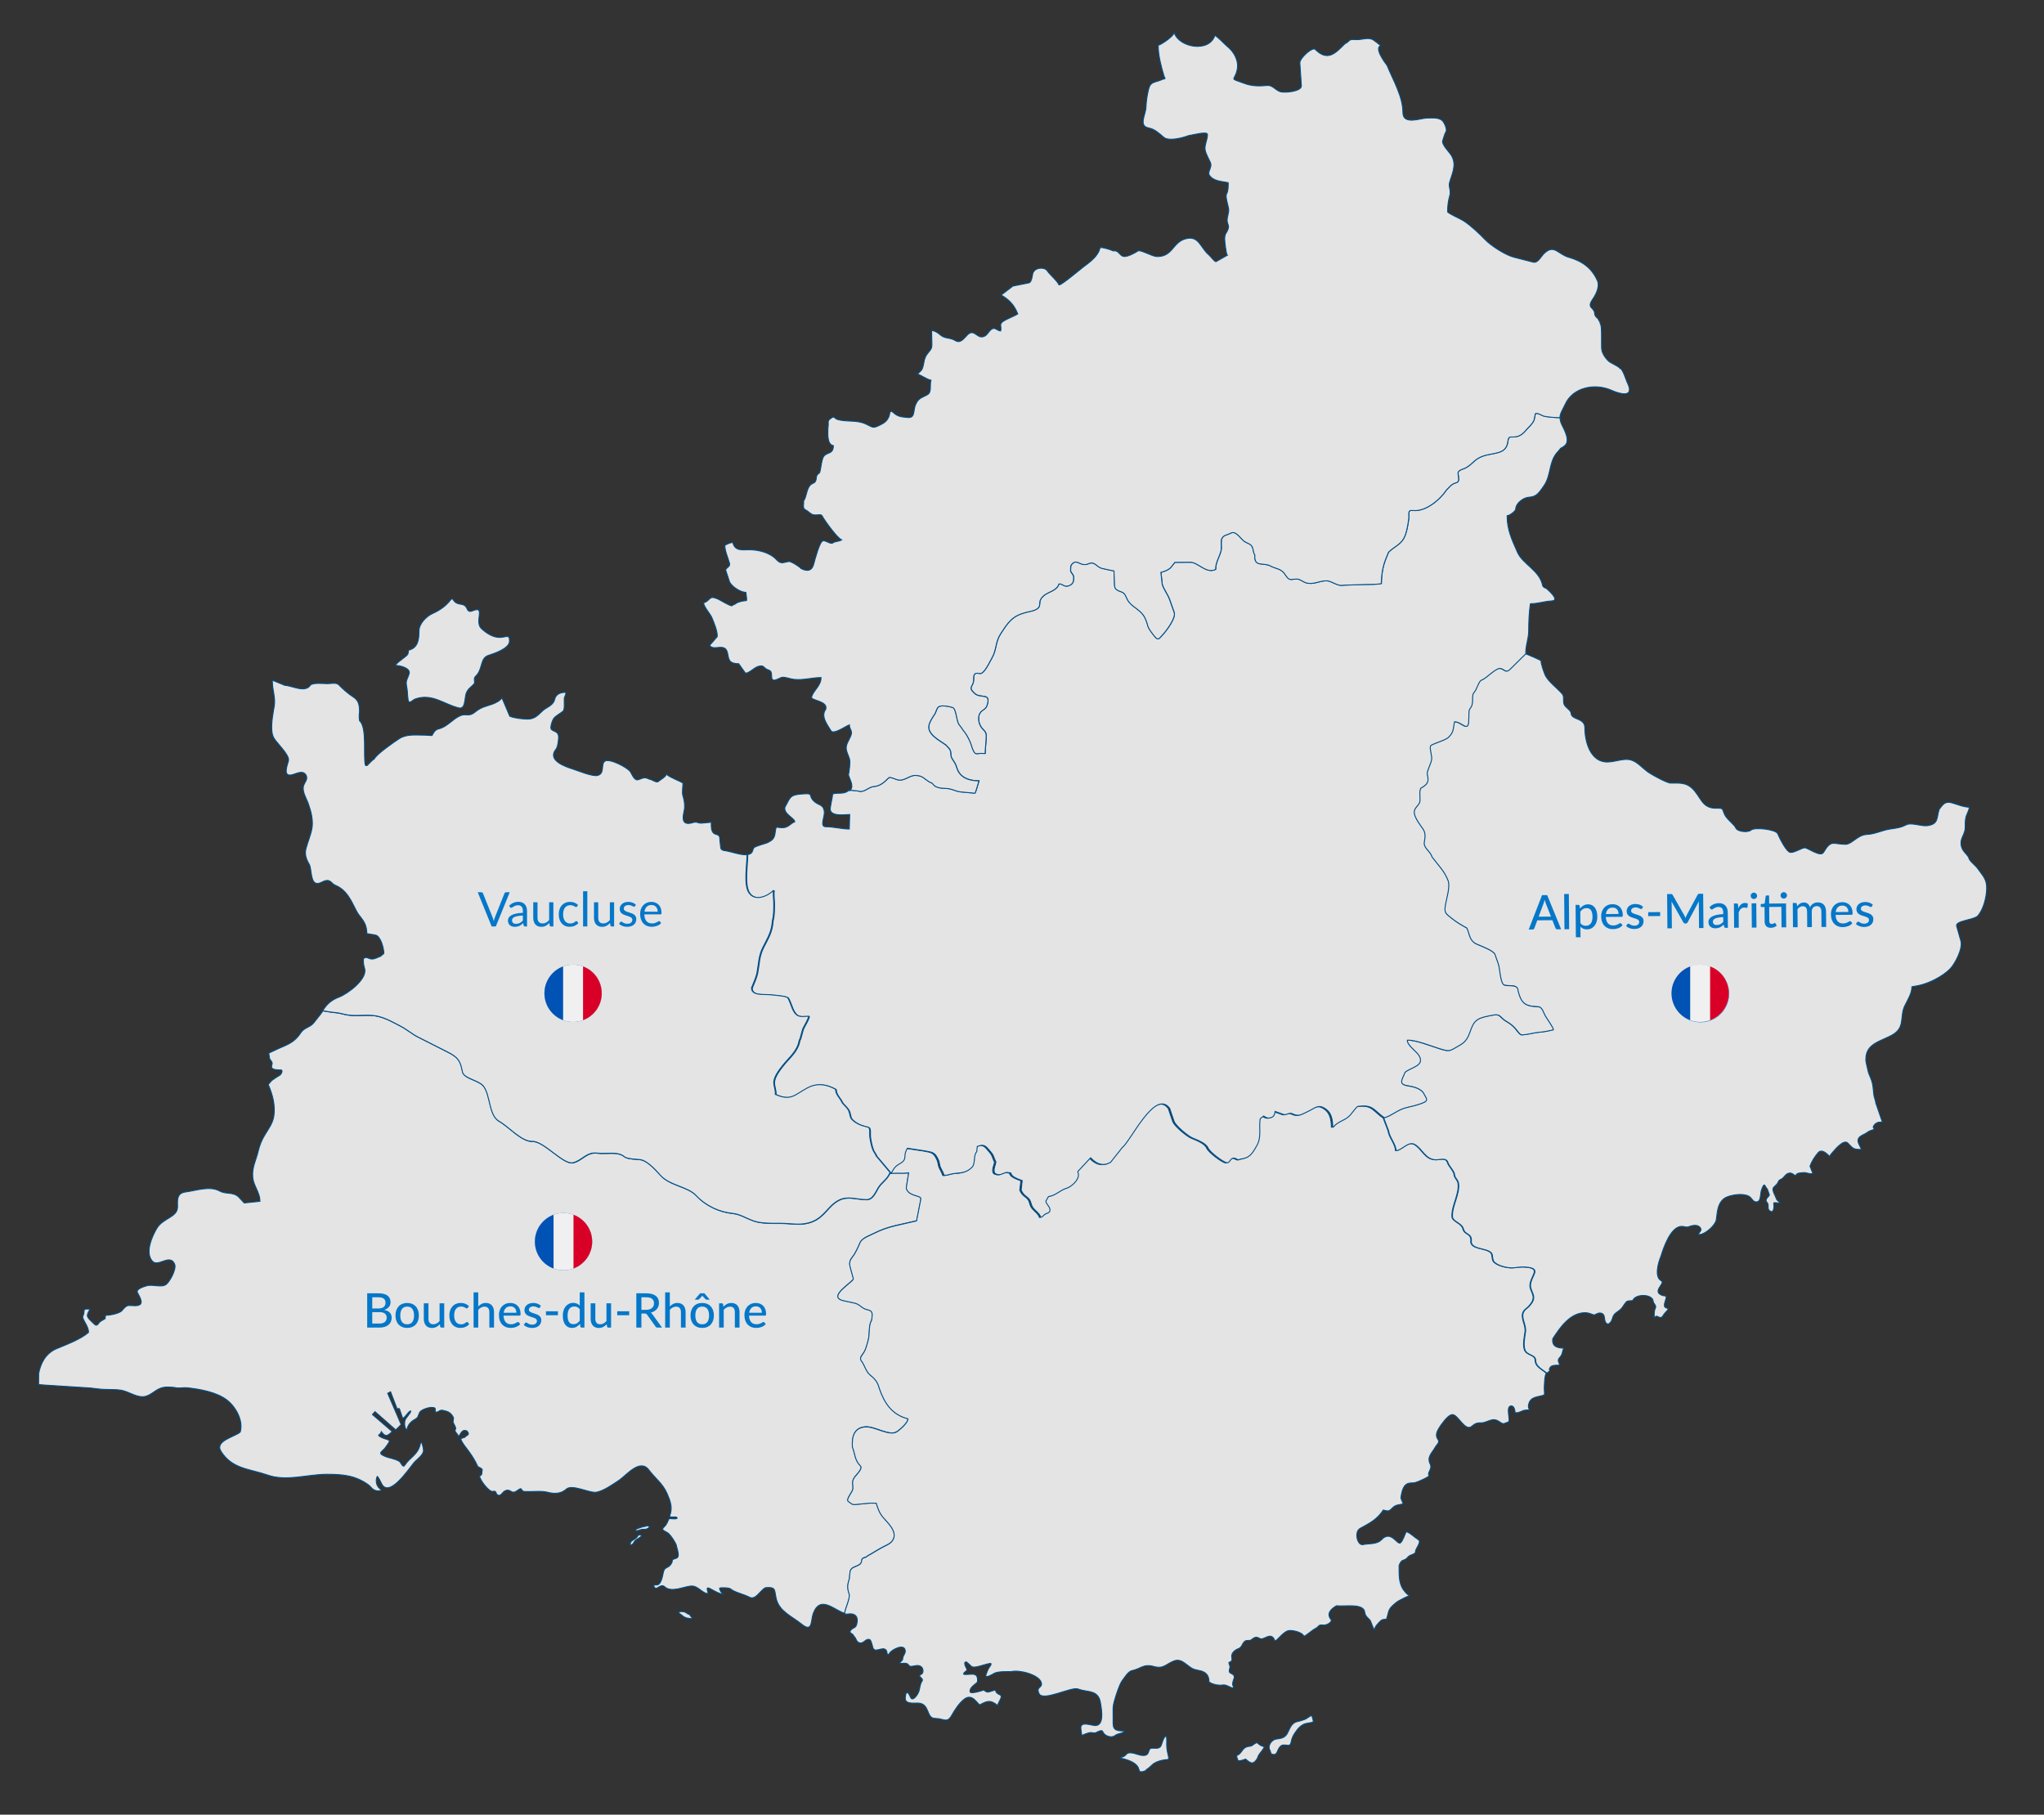<svg width="214" height="190" viewBox="0 0 214 190" fill="none" xmlns="http://www.w3.org/2000/svg">
<rect x="0" y="0" width="214" height="190" fill="#333333" stroke="none"/>
<path fill-rule="evenodd" clip-rule="evenodd" d="M72.19 169.03C72 169.02 71.84 168.82 71.66 168.77C71.55 168.74 71.44 168.73 71.32 168.73C71.2 168.73 71.15 168.76 71.06 168.79C71.06 168.92 71.26 169 71.36 169.09C71.57 169.27 71.7 169.36 71.98 169.42C72.09 169.44 72.22 169.44 72.33 169.47C72.53 169.52 72.45 169.35 72.34 169.26L72.19 169.04V169.03ZM67.03 160.71C66.98 160.71 66.82 160.68 66.82 160.77C66.78 160.78 66.69 160.94 66.66 160.98C66.54 161.11 66.33 161.2 66.18 161.31C66.05 161.4 65.97 161.54 65.99 161.71C66.01 161.88 66.25 161.66 66.29 161.61C66.35 161.52 66.39 161.43 66.46 161.34C66.57 161.21 66.71 161.15 66.85 161.06C66.9 161.03 67.23 160.81 67.19 160.76L67.03 160.72V160.71ZM67.74 159.73C67.57 159.86 67.39 159.81 67.19 159.89C67.03 159.95 66.86 160 66.7 160.06C66.62 160.09 66.43 160.27 66.62 160.27C66.74 160.27 66.83 160.24 66.94 160.2C67.1 160.14 67.29 160.1 67.47 160.12C67.68 160.13 67.92 160.01 68.03 159.84L67.75 159.74L67.74 159.73ZM88.47 168.92C87.4 168.66 85.89 166.91 85.14 168.94C84.87 169.68 85.11 171.02 83.89 170.02C82.97 169.27 81.6 168.72 81.28 167.42C81.05 166.49 81.3 166.13 80.14 166.23C79.56 166.54 79.11 167.58 78.45 167.22C77.92 166.93 76.87 166.71 76.49 166.36C76.34 166.22 75.35 166.2 75.34 166.29C75.33 166.47 75.55 166.84 75.71 166.9V166.92C75.44 166.92 74.82 166.6 74.57 166.45C73.74 165.96 74.13 166.52 74.13 166.85C73.51 166.85 73.09 165.98 72.32 166.06C71.56 166.13 70.27 166.78 69.58 166.13C69.19 165.77 68.77 166.47 68.58 166.26C68.33 165.98 68.44 165.94 68.76 165.94C69.25 165.94 69.37 164.95 69.46 164.59C69.58 164.06 69.91 164.2 70.19 163.85C70.61 163.32 70.1 163.36 70.78 163.16C71.27 163.02 70.85 162.12 70.81 161.79C70.7 161.45 70.25 160.79 70 160.56C69.81 160.39 69.25 160.2 69.39 160.04C69.45 159.98 69.63 159.72 69.7 159.7C69.73 159.58 69.9 159.43 69.9 159.3C69.92 159.29 70.04 159.05 70.04 159.02C70.06 159.02 70.05 159.02 70.06 159C70.18 158.98 70.99 159.12 70.88 158.9C70.78 158.71 70 158.99 70.13 158.67C70.44 157.86 70.19 157.19 69.86 156.41C69.4 155.33 68.59 154.78 67.94 153.91C66.99 152.64 65.58 154.49 64.76 155.02C64.1 155.45 63.25 156.07 62.48 156.23C61.75 156.39 59.84 155.31 59.25 155.95C58.69 156.42 58.02 156.42 57.33 156.24C56.64 156.06 55.65 156.21 54.92 156.16C54.41 156.12 54.82 155.58 54.13 156.08C53.48 156.54 53.52 155.79 52.86 156.1C52.6 156.22 52.45 156.68 52.13 156.54C51.86 156.42 52.01 156.02 51.6 156.15C51.24 156.26 50.21 154.94 50.21 154.53C50.53 154.45 50.42 154.2 50.49 153.9C50.53 153.75 49.98 153.55 50.03 153.56C49.78 153 49.48 152.51 49.13 152.02C48.94 151.75 48.25 150.93 48.25 150.64C48.34 150.61 48.52 150.5 48.64 150.5C48.7 150.4 48.91 150.31 49 150.21C49.12 150.08 48.94 149.83 48.8 149.79C48.26 149.62 48.17 150.41 47.98 150.36C47.89 150 47.51 149.98 47.71 149.58C47.71 149.34 47.52 149.15 47.45 148.93C47.4 148.76 47.54 148.52 47.45 148.37C47.18 147.89 46.92 147.78 46.36 147.66C45.98 147.58 45.88 147.95 45.59 147.82C45.51 147.79 45.64 147.51 45.53 147.43C45.21 147.2 44.09 147.55 43.93 147.89C43.71 148.35 43.85 148.39 43.35 148.66C43.01 148.85 42.62 149.29 42.62 149.7C42.34 149.61 42.33 149 42.39 148.75C42.46 148.44 43.01 147.97 43.01 147.73C42.77 147.73 42.46 148.39 42.16 148.5L41.81 147.48L41.57 147.49L40.89 145.72L40.59 145.88C40.59 145.88 41.97 149.08 41.99 149.13C42.01 149.18 41.43 149.71 41.43 149.71L39.26 147.8L38.99 148.1L41.06 149.88C40.54 150.4 40.34 150.45 39.93 149.9C39.78 150.36 39.31 150.16 40 150.53C40.2 150.64 40.79 150.73 40.77 150.9C40.76 151 40.36 151.56 40.28 151.65C39.84 152.09 39.61 152.17 40.24 152.45C40.75 152.68 41.31 152.71 41.8 153C41.99 153.11 42.16 153.73 42.37 153.42C42.94 152.55 43.74 152.35 44 151.2C44.14 150.6 44.34 151.66 44.34 151.86C44.34 152.35 43.6 152.82 43.31 153.18C42.74 153.88 40.74 156.85 39.96 155.36C39.91 155.26 39.54 154.49 39.49 154.59C39.29 154.99 39.41 155.56 39.73 155.83L39.94 156.01C40.02 156.07 39.58 156.11 39.47 156.09C38.93 155.99 38.91 155.69 38.49 155.4C37.13 154.46 35.82 154.36 34.22 154.36C32.17 154.36 29.99 155.14 27.99 154.43C26.13 153.78 24.31 153.82 23.14 151.96C22.45 150.86 24.54 150.46 25.15 149.94C25.51 148.72 24.65 147.25 23.73 146.56C22.65 145.75 20.95 145.45 19.61 145.3C19.23 145.26 18.61 145.39 18.29 145.27C17.71 145.22 17.2 145.15 16.66 145.41C16.17 145.64 15.83 146.01 15.3 146.18C14.42 146.45 13.51 145.68 12.65 145.55C11.91 145.44 11.12 145.52 10.37 145.43L9.44 145.32L4.73 145.02C4.5 145.01 4.28 144.98 4.04 144.96L4.05 143.82C4.25 142.69 4.81 141.68 5.92 141.21C6.95 140.78 8.44 140.23 9.27 139.5C9.27 138.95 8.88 138.51 8.68 138.01C8.63 137.87 8.69 137.75 8.75 137.63C8.82 137.48 8.76 137.16 8.88 137.09C8.98 137.03 9.31 137.07 9.45 137.07V137.1C9.35 137.13 9.14 137.58 9.14 137.72C9.14 138.01 9.59 138.34 9.77 138.54C10.25 139.06 10.24 138.46 10.62 138.29L11.01 138.06C11.01 137.94 11.02 137.82 11.05 137.73C11.06 137.71 11.05 137.72 11.07 137.72C11.47 137.71 12.49 137.54 12.77 137.22C13.37 136.53 13.31 136.71 14.14 136.71C15.28 136.71 14.61 135.79 14.39 135.33C14.21 134.94 15.11 134.7 15.37 134.62C16 134.44 16.94 134.86 17.42 134.46C17.81 134.13 18.49 132.87 18.29 132.37C17.81 131.19 16.55 132.74 15.94 132.03C15.15 131.11 15.96 129.4 16.4 128.64C17.07 127.48 18.63 127.49 18.59 126.3C18.57 125.58 18.53 124.92 19.43 124.8C20.62 124.64 21.97 124.13 23.01 124.71C23.65 125.06 24.36 124.77 24.96 125.3L25.57 125.95L27.22 125.78C27.22 125.68 27.21 125.61 27.2 125.53C27.15 125.03 26.89 124.59 26.7 124.12C26.58 123.84 26.48 123.55 26.46 123.23C26.38 122.19 26.8 121.52 27.03 120.54C27.18 119.92 27.39 119.37 27.72 118.84C28.15 118.14 28.57 117.56 28.67 116.86C28.84 115.77 28.55 114.61 28.08 113.55C28.23 113.41 28.36 113.19 28.52 113.08C28.77 112.9 29.05 112.72 29.3 112.57C29.44 112.49 29.68 112.02 29.4 112.02C29.16 112.02 28.53 112.03 28.45 111.77C28.39 111.6 28.49 111.49 28.5 111.34C28.51 111.22 28.31 110.95 28.23 110.86L28.14 110.26C28.32 110.18 28.51 110.09 28.7 110C29.91 109.4 30.72 109.31 31.5 108.12C31.86 107.58 32.47 107.57 32.84 107.1C33.23 106.6 33.55 106.23 33.81 105.84C34.24 105.9 34.66 106 35.1 106.03C35.58 106.06 36.06 106.24 36.54 106.3C37.51 106.42 38.67 106.2 39.59 106.42C40.52 106.65 41.17 107.05 41.99 107.47C42.61 107.79 43.16 108.28 43.8 108.6C44.83 109.12 45.85 109.64 46.88 110.16C47.97 110.71 48.23 111.07 48.44 112.23C48.57 112.94 50.08 113.1 50.6 113.69C51.4 114.6 51.16 116.8 52.3 117.43C53.28 117.97 54.62 119.56 55.76 119.52C56.96 119.48 58.98 121.96 59.99 121.76C60.95 121.57 61.4 120.6 62.56 120.75C63.48 120.87 64.71 120.53 65.4 121.13C65.69 121.38 66.74 121.39 67.05 121.43C67.77 121.52 68.68 122.51 69.15 123.05C70.12 124.16 72.01 124.23 72.91 125.19C73.92 126.27 75.32 126.93 76.8 127.07C77.63 127.15 78.49 127.81 79.42 127.98C80.18 128.12 81 128.1 81.77 128.1C82.98 128.1 83.91 128.39 85.08 127.92C86.37 127.4 86.71 126.28 87.83 125.69C88.78 125.19 89.73 125.62 90.74 125.62C91.44 125.62 91.71 124.77 92.03 124.29C92.33 123.84 92.79 123.56 93.06 123.08L93.19 122.84C93.53 122.83 93.88 122.8 94.22 122.82C94.56 122.84 94.86 122.82 95.15 122.78L94.9 124.36C95.07 125.27 96.5 125.11 96.43 125.51L95.98 127.81C94.46 128.19 92.98 128.36 91.55 129.11C91.11 129.34 90.29 129.59 90.07 130.08C89.91 130.44 89.55 131.26 89.31 131.53C89 131.92 88.9 132.16 89.03 132.65L89.36 133.86C89.44 134.17 86.49 135.77 88.35 136.17L89.47 136.41C90.07 136.54 90.25 137 90.83 137.11C91.52 137.24 91.31 137.68 91.28 138.21C90.92 138.77 91.1 139.69 90.91 140.32C90.75 140.85 90.74 141.14 90.44 141.62C90.28 141.87 89.95 142.16 90.2 142.47C90.58 142.95 90.66 143.6 91.18 144C91.66 144.37 91.93 144.73 92.07 145.32C92.61 146.9 93.41 148.11 95.08 148.53C95.08 148.94 94.31 149.6 93.98 149.85C93.19 150.45 91.62 149.32 90.63 149.38C89.39 149.46 89.2 150.48 89.26 151.47C89.55 152.22 89.5 152.87 90.1 153.46C90.4 153.75 89.61 154.44 89.44 154.72C89.19 155.12 89.32 155.39 89.32 155.81C89.32 156.19 88.52 156.98 88.84 157.19C89.09 157.35 89.21 157.54 89.54 157.51L90.79 157.39C91.1 157.34 91.45 157.37 91.76 157.37C91.94 157.93 92.05 158.32 92.44 158.81C92.9 159.38 93.92 160.24 93.56 161.11C93.38 161.53 92.98 161.71 92.58 161.9C92 162.17 91.44 162.58 90.85 162.89C90.65 163.14 90.24 163 90.23 163.38C90.2 164.01 89.4 163.9 89.11 164.31C88.94 164.56 89.02 165.1 88.91 165.4C88.72 165.96 88.73 166.33 88.92 166.86C89.08 167.3 88.45 168.48 88.45 168.95L88.47 168.92Z" fill="#E4E4E4" stroke="#004F88" stroke-width="0.1"/>
<path fill-rule="evenodd" clip-rule="evenodd" d="M132.96 183.27C132.68 182.79 133.12 182.15 133.63 182.08C134.09 182.02 134.5 181.97 134.76 181.52C135.06 180.99 135.16 180.39 135.87 180.24C136.13 180.19 136.42 180.09 136.66 180C136.83 179.93 137.17 179.63 137.32 179.63C137.32 179.62 137.32 179.62 137.34 179.62C137.37 179.73 137.55 180.2 137.47 180.28C137.4 180.36 136.89 180.41 136.74 180.45C136.21 180.58 135.86 181.01 135.58 181.43C135.35 181.76 135.24 182.04 135.17 182.42C135.04 183.11 134.44 182.38 134 182.9C133.66 183.3 133.75 183.92 133.08 183.62L132.97 183.27H132.96ZM130.4 184.18C130.26 184.24 129.99 184.33 129.84 184.34C129.64 184.35 129.64 184.43 129.58 184.23C129.55 184.13 129.39 183.84 129.55 183.77C129.97 183.6 130.01 183.17 130.41 182.95C130.61 182.84 130.77 182.86 130.98 182.81C131.17 182.76 131.52 182.35 131.68 182.51C131.88 182.71 132.07 182.81 132.35 182.88C132.39 183.04 131.9 183.56 131.8 183.73C131.71 183.88 131.67 184.07 131.57 184.22C131.14 184.85 130.82 184.51 130.41 184.18H130.4ZM119.14 185.02C118.83 184.44 117.85 184.2 117.29 184.06C117.29 183.98 117.52 183.96 117.6 183.93C117.96 183.77 117.88 183.5 118.37 183.52C118.83 183.54 119.23 183.8 119.72 183.8C120.19 183.8 120.21 183.52 120.34 183.19C120.49 182.84 121.18 183.25 121.5 182.87C121.66 182.68 121.79 181.78 122.11 181.78C122.2 182.13 122.12 182.59 122.16 182.97C122.19 183.3 122.27 183.61 122.34 183.93C122.41 184.27 122.29 184.21 121.97 184.25C121.59 184.3 121.12 184.43 120.8 184.64C120.66 184.73 120.19 185.22 120.07 185.24C120.03 185.42 119.26 185.7 119.26 185.31L119.15 185.02H119.14ZM161.93 143.74C161.7 143.88 161.68 145.16 161.68 145.43C161.68 145.55 161.75 146.03 161.65 146.06C161.03 146.3 160.19 146.17 160.03 147.12C159.98 147.42 160.14 147.63 160.14 147.62C159.89 147.62 159.71 147.63 159.46 147.69C159.33 147.77 158.65 148.06 158.62 147.84C158.6 147.62 158.52 147.2 158.23 147.2C157.58 147.2 158.19 148.77 157.93 148.87C157.36 149.1 157.41 149.15 156.91 148.81C156.24 148.36 155.7 148.97 155.1 148.97C154.65 148.97 154.47 149.01 154.08 149.34C153.39 149.92 152.66 148.11 152.07 148.11C151.62 148.11 151.07 148.94 150.82 149.27C150.55 149.68 150.19 150.21 150.53 150.68C150.79 151.03 150.42 151.24 150.28 151.5C149.93 152.13 149.36 152.53 149.74 153.3C149.99 153.81 149.37 154.23 149.62 154.48C149.73 154.59 148.43 155.17 148.16 155.23C147.77 155.31 147.47 155.19 147.14 155.49C146.84 155.77 146.71 156.44 146.67 156.84C146.68 156.93 146.92 157.43 146.9 157.44V157.46C146.51 157.56 146.14 157.53 145.83 157.84C145.45 158.22 145.39 158.25 144.89 158.12C144.88 158.09 144.86 158.1 144.83 158.1C144.16 159.1 143.46 159.44 142.39 160.03C141.76 160.38 142.1 161.84 142.7 161.72C143.38 161.58 144.15 161.73 144.67 161.18C145.62 160.18 146.28 161.76 146.61 161.55C146.85 161.39 147.09 160.64 147.22 160.38C147.51 160.38 148.17 161.02 148.47 161.19C148.9 161.44 148.19 162.1 148.19 162.48C148.19 162.75 147.61 162.76 147.41 163.02C146.99 163.55 146.78 163.1 146.48 163.9C146.48 164.78 146.42 165.77 146.96 166.49C147.61 167.36 147.83 166.87 146.93 167.35C146.51 167.57 146.38 167.6 146.01 167.92C145.25 168.57 145.45 168.7 145.16 169.52C145.15 169.55 144.73 169.49 144.52 169.73C144.28 169.99 143.92 170.29 143.92 170.65C143.82 170.62 143.57 169.95 143.53 169.82C143.4 169.42 142.94 169.35 142.88 168.79C142.77 167.81 140.64 168.24 139.93 168.12C139.33 168.46 138.86 168.95 139.34 169.55C139.55 169.81 138.88 170.2 138.55 170.15C137.99 170.06 138.1 170.33 137.73 170.5C137.41 170.65 136.74 171.27 136.51 171.32C136.37 170.89 135.3 170.65 134.9 170.73C134.32 170.86 133.78 171.74 133.48 171.81C133.14 170.79 132.4 171.66 132.02 171.59C131.79 171.54 131.62 171.33 131.35 171.46C131 171.62 131.07 171.78 130.64 171.76C130.06 171.73 130.14 172.43 129.69 172.6C129.33 172.73 128.88 173.06 128.96 173.51C129.03 173.85 128.97 173.96 128.66 174.06C128.66 174.26 128.82 174.41 128.76 174.62C128.71 174.81 128.62 175.08 128.84 175.18C129.6 175.52 128.99 175.83 129.06 176.4C129.07 176.51 129.17 176.67 129.17 176.74C128.77 176.74 128.45 176.35 128.02 176.42C127.59 176.49 126.95 176.37 126.58 176.1C126.58 175.35 126.21 175.02 125.49 174.89C124.79 174.76 124.72 174.64 124.15 174.21C123.75 173.91 123.4 173.71 122.89 173.91C122.08 174.23 121.81 174.76 120.84 174.49C119.7 174.17 119.46 174.72 118.5 174.92C118.1 175 117.67 175.74 117.43 176.05C117.14 176.55 116.87 177.41 116.7 177.99C116.48 178.73 116.54 178.97 116.54 179.71C116.54 180.89 116.39 181.24 117.75 181.24C117.53 181.53 117.03 181.47 116.73 181.72C116.35 182.01 115.63 181.75 115.47 181.33C115.34 180.97 114.78 181.48 114.56 181.44C114.32 181.4 114.19 181.37 113.95 181.44C113.07 181.69 113.32 181.95 113.17 181.04C113.04 180.24 113.98 180.56 114.5 180.65C115.64 180.85 115.35 179.1 115.24 178.44C115.06 176.85 113.91 177.24 112.87 176.84C112.18 176.57 109.21 178.18 108.79 177.33C108.4 176.54 109.25 176.77 109 176.11C108.7 175.31 106.65 174.8 105.87 175.02C105.44 175.02 104.49 174.99 104.11 175.19C103.99 175.26 103.08 175.82 103.23 175.35C103.29 175.14 103.42 174.79 103.56 174.6C103.96 174.04 103.73 174.14 103.26 174.25C102.91 174.33 102.12 174.64 101.79 174.52C101.62 174.46 101.24 173.95 101.11 174C100.79 174.11 101.29 174.8 101.25 174.86C101.16 174.97 100.55 175.35 101.14 175.32L101.71 175.29C102.2 175.27 102.38 175.45 102.34 176.06C102.33 176.26 101.5 176.58 101.56 177.12C101.6 177.44 102.99 176.94 103.01 176.96C103.32 177.19 103.37 177.22 103.79 177.07C104.56 176.8 103.97 177.03 104.51 177.36C104.62 177.43 104.83 177.48 104.82 177.62C104.8 177.98 104.47 178.27 104.47 178.57C103.72 178 103.47 178.02 102.61 178.48C102.4 178.59 101.86 177.17 100.93 177.92C100.4 178.35 99.96 179.02 99.64 179.6C99.14 180.48 98.82 179.92 97.91 179.92C96.91 179.92 97.42 178.31 96.05 178.31C95.59 178.31 94.76 178.42 94.78 177.8C94.81 177.02 95.06 177.05 95.33 177.71C95.54 178.21 96.08 177.47 96.21 177.07C96.32 176.73 96.31 176.35 96.53 176.03C96.78 175.67 95.92 175.53 96.47 175.29C96.73 175.13 96.66 174.67 96.45 174.51C96.11 174.24 95.72 174.47 95.36 174.47C95.15 174.47 95.13 174.27 94.99 174.2C94.77 174.09 94.45 174.17 94.22 174.17C94.22 173.94 94.51 173.91 94.51 173.68C94.51 173.38 94.78 173.15 94.78 172.9C94.78 172 93.41 172.67 93.14 173.08C92.83 173.55 92.91 172.95 92.79 172.79C92.43 172.29 91.56 173.2 91.37 172.45C91.33 172.29 91.21 171.73 91.06 171.67C90.67 171.5 90.47 172.05 90.08 172.02C89.61 171.98 89.69 171.52 89.37 171.28C89.37 171.02 88.76 171.02 89.11 170.64C89.33 170.4 89.56 170.48 89.68 170.11C89.92 169.35 89.6 168.86 88.78 168.99C88.67 169.01 88.56 169 88.43 168.97C88.43 168.51 89.05 167.32 88.9 166.88C88.71 166.34 88.7 165.98 88.89 165.42C88.99 165.12 88.92 164.57 89.09 164.33C89.38 163.91 90.18 164.03 90.21 163.4C90.23 163.02 90.64 163.16 90.83 162.91C91.42 162.6 91.99 162.2 92.56 161.92C92.96 161.73 93.36 161.55 93.54 161.13C93.91 160.26 92.88 159.39 92.42 158.83C92.03 158.34 91.92 157.96 91.74 157.39C91.43 157.39 91.09 157.36 90.77 157.41L89.52 157.53C89.19 157.56 89.07 157.38 88.82 157.21C88.5 157 89.3 156.21 89.3 155.83C89.3 155.41 89.17 155.13 89.42 154.74C89.6 154.46 90.38 153.77 90.08 153.48C89.48 152.89 89.53 152.24 89.24 151.49C89.18 150.5 89.37 149.48 90.61 149.4C91.6 149.33 93.17 150.46 93.96 149.87C94.29 149.62 95.06 148.97 95.06 148.55C93.39 148.13 92.59 146.92 92.05 145.34C91.9 144.75 91.63 144.39 91.16 144.02C90.64 143.62 90.56 142.97 90.18 142.49C89.94 142.18 90.27 141.89 90.42 141.64C90.71 141.16 90.72 140.88 90.89 140.34C91.08 139.71 90.9 138.79 91.26 138.23C91.3 137.7 91.5 137.26 90.81 137.13C90.23 137.02 90.05 136.56 89.45 136.43L88.33 136.19C86.48 135.79 89.43 134.19 89.34 133.88L89.01 132.67C88.88 132.18 88.98 131.94 89.29 131.55C89.53 131.28 89.9 130.46 90.05 130.1C90.27 129.61 91.09 129.36 91.53 129.13C92.96 128.39 94.44 128.21 95.96 127.83L96.41 125.53C96.49 125.13 95.06 125.29 94.88 124.38L95.13 122.8C94.84 122.84 94.54 122.85 94.2 122.84C93.86 122.82 93.51 122.86 93.17 122.86C93.31 122.61 93.46 122.36 93.63 122.17C94.02 121.77 94.6 121.77 94.6 121.1C94.6 120.75 94.71 120.49 94.86 120.24L96.66 120.51C97.51 120.68 97.73 120.62 98.12 121.49C98.23 121.74 98.22 122.06 98.34 122.29C98.42 122.45 98.67 122.9 98.69 123.04C98.7 123.05 98.71 123.06 98.73 123.06L98.74 123.08C99.11 123.08 99.5 122.9 99.89 122.87C100.6 122.83 101.11 122.76 101.62 122.24C102.03 121.83 101.74 121.02 102.12 120.6L102.18 120.05C102.57 119.93 102.89 119.8 103.29 120.28C103.67 120.74 103.79 120.78 103.99 121.37C104.03 121.5 104.08 121.6 104.13 121.67C104.07 122.02 103.83 122.43 103.98 122.8C104.04 122.94 104.31 123 104.44 123.01C104.7 123.02 104.97 122.82 105.23 122.77L105.67 122.82C105.74 122.99 105.84 123.13 105.97 123.22C106.23 123.39 106.55 123.51 106.88 123.63L106.77 124.61C106.91 124.96 107.07 125.13 107.38 125.35C107.88 125.72 107.71 126.06 108.02 126.48C108.24 126.78 108.73 127.1 108.82 127.46L108.83 127.47C108.97 127.47 109.14 127.25 109.25 127.17C109.48 127.02 109.8 127.04 109.79 126.69C109.78 126.33 109.39 126.11 109.36 125.78L109.63 125.3C109.69 125.29 109.76 125.28 109.83 125.26C110.42 125.13 110.93 124.6 111.5 124.44C112.03 124.29 112.77 123.61 112.77 123.04C112.77 122.92 112.74 122.8 112.7 122.68L114.04 121.24C114.5 121.7 114.98 122.05 115.66 121.91C115.83 121.88 115.97 121.78 116.13 121.72L117.35 120.18C118.25 119.49 120.8 113.97 122.33 116.08L122.49 116.57C122.59 116.85 122.68 117.14 122.78 117.42C122.96 117.92 124.25 118.98 124.74 119.18C125.22 119.38 126.13 119.71 126.34 120.22C126.51 120.63 127.88 121.68 128.3 121.76C128.62 121.82 128.66 121.3 129 121.27C129.26 121.25 129.59 121.6 129.66 121.39C130.7 121.28 130.96 120.82 131.46 119.94C131.96 119.06 131.64 118.09 131.8 117.15L132.16 116.87C132.39 117.02 132.63 117.19 133.06 116.98C133.24 116.89 133.33 116.67 133.36 116.39L134.32 116.73C134.61 116.72 134.87 116.48 135.17 116.63C135.83 116.95 136.05 116.74 136.74 116.42C137.6 116.02 137.89 115.53 138.76 116.21C139.28 116.62 139.39 117.38 139.39 118L139.41 118.02H139.47C139.82 117.53 140.54 117.35 140.99 116.99C141.41 116.65 141.61 116.2 142.01 115.86C142.6 115.8 143.14 115.75 143.66 116.12C144.05 116.4 144.4 116.8 144.81 117.05L145.33 118.41C145.39 119.05 146.1 119.81 146.1 120.46L146.11 120.47C146.7 120.47 147.39 119.43 148.07 119.83C148.88 120.3 149.17 121.43 150.31 121.43C150.74 121.43 151.37 121.18 151.53 121.71C151.65 122.1 152.23 122.65 152.23 122.99C152.24 123.31 152.58 123.52 152.64 123.85C152.83 124.98 151.96 126.21 152.01 127.37C152.03 127.93 152.99 128.02 153.16 128.68C153.32 129.3 153.99 129.11 153.99 129.84C153.81 130.86 155.56 130.62 156.07 131.17C156.29 131.41 156.13 131.89 156.41 132.16C156.86 132.58 157.91 132.81 158.51 132.73C159.08 132.66 159.44 132.61 160.01 132.7C161.23 132.9 160.32 133.54 160.19 134.43C160.06 135.26 161.02 135.67 160.14 136.65C159.99 136.92 159.62 137.02 159.45 137.39C159.17 138.02 159.76 138.72 159.66 139.44C159.59 140 159.41 140.75 159.59 141.3C159.8 141.96 160.73 141.78 160.73 142.47C160.73 143.07 161.45 143.4 161.89 143.76L161.93 143.74Z" fill="#E4E4E4" stroke="#004F88" stroke-width="0.1"/>
<path fill-rule="evenodd" clip-rule="evenodd" d="M144.87 117.05L145.39 118.41C145.45 119.05 146.16 119.81 146.16 120.46L146.17 120.47C146.76 120.47 147.45 119.43 148.13 119.83C148.94 120.3 149.23 121.43 150.37 121.43C150.8 121.43 151.43 121.18 151.59 121.71C151.71 122.1 152.29 122.65 152.29 122.99C152.3 123.31 152.64 123.52 152.7 123.85C152.89 124.98 152.02 126.21 152.07 127.37C152.09 127.93 153.05 128.02 153.22 128.68C153.38 129.3 154.05 129.11 154.05 129.84C153.87 130.86 155.62 130.62 156.13 131.17C156.35 131.41 156.19 131.89 156.47 132.16C156.92 132.58 157.97 132.81 158.57 132.73C159.14 132.66 159.5 132.61 160.07 132.7C161.29 132.9 160.38 133.54 160.25 134.43C160.12 135.26 161.08 135.67 160.2 136.65C160.05 136.92 159.68 137.02 159.51 137.39C159.23 138.02 159.82 138.72 159.72 139.44C159.65 140 159.47 140.75 159.65 141.3C159.86 141.96 160.79 141.78 160.79 142.47C160.79 143.07 161.51 143.4 161.95 143.76C162.53 143.41 162.01 143.53 162.32 143.14C162.47 142.94 162.84 142.94 163.07 142.94C163.6 142.94 162.9 142.59 163.25 142.19C163.65 141.74 163.5 141.67 163.72 141.15C163.13 141.15 162.45 141.02 162.57 140.16C163.31 139.02 164.38 137.44 165.96 137.44C166.33 137.44 166.56 137.58 166.89 137.68C166.92 137.69 167.31 137.47 167.45 137.47C168.32 137.47 167.7 138.47 168.37 138.64C168.89 138.35 168.71 137.98 169.03 137.6C169.21 137.39 169.52 137.27 169.77 136.99C169.92 136.82 170.18 136.32 170.38 136.23C170.52 136.17 170.92 136.21 170.95 136.15C171.24 135.43 173.03 135.48 173.08 136.23C173.1 136.48 173.45 136.69 173.32 136.95C173.16 137.27 173.19 137.61 173.19 137.97C173.3 137.94 173.33 137.73 173.52 137.83C173.94 138.05 173.99 137.95 174.24 137.56C174.31 137.45 174.84 137.02 174.55 136.97C173.96 136.87 174.43 136.19 174.45 135.78C174.46 135.66 174.17 135.68 174.06 135.64C172.86 135.22 174.42 134.36 173.93 134.1C173.18 133.7 173.62 132.17 173.89 131.54C174.17 130.63 174.91 128.4 176.08 128.4C176.32 128.4 176.56 128.54 176.81 128.44C177.16 128.29 177.77 128.17 178.02 128.55C178.25 128.9 177.84 128.95 177.84 129.27C178.48 129.27 179.45 128.42 179.67 127.81C179.82 127 179.75 126.16 180.44 125.54C180.84 125.18 181.97 125 182.51 125.08C183.08 125.16 183.2 125.26 183.53 125.68C183.67 125.85 184.01 125.92 184.17 125.7C184.37 125.43 184.3 124.86 184.45 124.51C184.49 124.42 184.6 124.07 184.71 124.07C184.81 124.07 184.9 124.42 185.03 124.48L185.25 125.11C185.17 125.33 184.92 125.42 184.91 125.66C184.9 125.88 185.03 125.86 185.09 126.03C185.18 126.3 185.02 126.56 185.28 126.77C185.74 127.14 185.76 126.26 185.7 126.03C185.64 125.81 186.15 126 186.34 125.94C186.26 125.78 186.04 125.71 185.98 125.51C185.89 125.23 185.54 124.69 185.64 124.41C185.71 124.22 186.05 124.06 186.17 123.76C186.28 123.48 186.42 123.53 186.6 123.39C186.84 123.2 186.97 122.9 187.29 122.83C187.68 122.75 187.79 123.08 188.03 123.08C188.03 122.81 188.58 122.78 188.78 122.78C189.14 122.72 189.36 122.96 189.8 122.87L189.5 122.1C189.68 121.59 189.99 121.12 190.34 120.7C190.72 120.25 191.23 120.75 191.56 121.08C191.63 120.94 191.71 120.81 191.83 120.69C192.11 120.37 193.02 119.25 193.45 119.67C194.02 120.24 193.99 120.35 194.87 120.35C194.78 119.93 194.21 119.43 194.76 118.99C194.96 118.83 195.25 118.75 195.47 118.58C195.72 118.38 195.93 118.36 196.21 118.25C196.21 118.04 195.99 118.09 196.24 117.78C196.47 117.49 196.74 117.47 197.08 117.49L196.39 115.49C196.37 115.2 196.21 114.91 196.18 114.6L196.1 113.82C196.05 113.33 195.9 112.96 195.7 112.51C195.59 112.25 195.58 112.09 195.51 111.83C195.47 111.64 195.31 111.03 195.35 110.88C195.35 109.19 197.03 109.02 198.21 108.3C199.5 107.51 198.86 106.38 199.46 105.23C199.74 104.68 200.17 103.97 200.17 103.33C200.19 103.32 200.18 103.32 200.19 103.31L200.85 103.19C201.95 102.97 203.37 102.24 204.15 101.46C204.69 100.92 205.52 99.3 205.3 98.53L204.85 96.96C204.69 96.4 206.63 96.32 207.05 95.91C207.66 95.25 207.97 93.96 208 93.08C208.03 92.03 207.58 91.68 207.02 90.89C206.8 90.58 206.2 90.17 206.12 89.81C206.1 89.66 205.66 89.23 205.55 89.06C205.38 88.8 205.31 88.56 205.31 88.25C205.31 87.67 205.75 87.29 205.75 86.64C205.75 86.29 205.74 85.93 205.82 85.59C205.9 85.22 206.17 84.87 206.17 84.51C205.6 84.51 204.95 84.23 204.4 84.07C203.65 83.86 203.47 84.17 203.03 84.73C202.73 85.64 202.99 86.29 201.77 86.45C201.11 86.53 200.11 86.07 199.55 86.37C199 86.66 198.51 86.71 197.89 86.8C197.06 86.92 196.33 87.33 195.45 87.37C194.5 87.41 193.93 88.34 193.27 88.4C191.88 88.4 191.74 87.86 190.92 89.24C190.62 89.75 189.48 88.9 189.01 88.77C188.74 88.7 187.92 89.28 187.46 89.25C187.02 89.22 186.27 87.65 186.12 87.29C185.94 86.84 183.71 86.58 183.33 86.91C182.99 87.2 181.91 87.08 181.74 86.7C181.57 86.32 180.91 85.87 180.64 85.42C180.25 84.78 180.59 84.59 179.71 84.62C178.13 84.67 178.09 83.36 177.1 82.48C176.46 81.91 175.74 81.99 174.9 81.99C174.52 81.99 172.66 80.98 172.37 80.7C171.85 80.31 171.36 79.72 170.71 79.56C169.87 79.35 168.93 79.87 168.03 79.77C166.46 79.59 165.93 77.6 165.93 76.22C165.93 75.1 164.5 75.44 164.48 74.64C164.44 74.35 163.89 74.07 163.76 73.76C163.61 73.4 163.81 72.93 163.56 72.65C163.03 72.04 162.17 71.42 161.81 70.76C161.69 70.53 161.3 69.43 161.35 69.2C161.35 69.12 159.91 68.52 159.71 68.44L158.05 70.08C157.65 70.47 157.48 70.11 157.12 69.99C156.62 69.82 155.63 71.01 155.07 71.2C154.79 71.29 154.58 72.16 154.33 72.44C153.91 72.89 154.39 73.57 153.85 74.21C153.69 74.4 153.78 75.08 153.73 75.36C153.73 76.78 153.03 75.56 152.25 75.56C152.07 76.29 152.22 76.6 151.61 77.19C151.25 77.54 149.82 77.88 149.73 78.1C149.62 78.37 149.89 79.12 149.85 79.49C149.81 79.91 149.32 80.75 149.39 81.06C149.57 81.82 149.48 82.09 148.71 82.52C148.54 82.87 148.65 83.43 148.63 83.83C148.6 84.21 148.23 84.43 148.09 84.74C147.81 85.35 148.61 86.29 148.95 86.8C149.24 87.24 149.17 87.67 149.08 88.16C148.97 88.78 149.72 89.11 149.89 89.72C150.52 90.56 151.21 91.21 151.58 92.22C151.81 92.84 151.37 94.18 151.27 94.89C151.17 95.58 151.36 95.66 151.88 96.09C152.41 96.53 152.95 96.84 153.54 97.17C153.86 97.89 153.79 98.51 154.62 98.87C155.03 99.05 156.37 99.54 156.49 99.94C156.61 100.34 156.82 100.8 156.9 101.19C156.99 101.63 157.07 102.73 157.34 103.05C157.63 103.39 158.9 102.88 158.9 103.75C159.25 105.08 159.65 105.36 161.05 105.41C161.42 105.42 161.58 106.06 161.74 106.34C161.9 106.63 162.6 107.59 162.6 107.81C162.12 107.93 161.62 108.03 161.11 108.07C160.51 108.12 159.85 108.34 159.26 108.34C159.1 108.34 158.76 107.84 158.65 107.71C158.29 107.3 158.07 107.17 157.62 106.89C157.08 106.59 157.07 106.12 156.35 106.26C155.88 106.35 155.05 106.48 154.66 106.75C153.72 107.37 154.08 108.71 152.84 109.4C151.68 110.05 151.85 110.15 150.63 109.77C149.72 109.49 148.26 108.89 147.34 108.89L147.3 108.92C147.3 109.46 148.26 110.06 148.53 110.52C149.14 111.57 147.79 111.7 147.07 112.25C146.76 113.05 146.3 113.52 147.39 113.69C147.99 113.78 148.82 113.98 149.08 114.59C149.21 114.88 149.54 115.17 149.11 115.38C148.54 115.67 147.75 115.82 147.13 115.98C146.3 116.19 145.68 116.8 144.91 117.02L144.87 117.05Z" fill="#E4E4E4" stroke="#004F88" stroke-width="0.1"/>
<path fill-rule="evenodd" clip-rule="evenodd" d="M78.21 89.48C78.36 89.47 78.5 89.43 78.6 89.36C78.85 89.17 78.78 88.98 78.92 88.78C79.07 88.57 80.12 88.35 80.41 88.2C80.82 88 81.05 87.8 81.13 87.35C81.31 86.35 81.09 86.66 81.94 86.66C82.57 86.66 82.81 86.15 83.21 86.05C83.21 85.65 82.02 85.24 82.18 84.52C82.78 83.38 82.74 83.21 84.11 83.12C85.29 83.04 84.52 83.3 85.29 83.95C85.75 84.34 86.19 84.22 86.3 84.93C86.39 85.47 85.78 86.56 86.46 86.56C87.28 86.56 88.13 86.8 88.92 86.8L88.96 85.28C88.46 85.28 87.18 85.5 86.94 84.86C86.85 84.61 87.17 83.54 87.17 83.13C87.76 82.94 88.37 83.23 88.91 82.71L89.83 82.81C90.52 83.03 90.86 82.4 91.51 82.34C92.19 82.28 92.59 81.88 93.05 81.43C93.2 81.28 93.82 81.62 94.02 81.65C94.73 81.78 95.19 81.18 95.82 81.18C96.65 81.18 96.74 81.54 97.38 81.9C97.67 81.94 97.74 82.24 97.99 82.35C98.54 82.6 98.92 82.48 99.46 82.59C99.83 82.67 100.17 82.86 100.55 82.9L102.07 83.04C102.15 83.05 102.44 81.92 102.5 81.75C101.46 81.75 100.49 81.42 100.18 80.38C100.03 79.88 99.91 79.82 99.67 79.4C99.53 79.16 99.57 79 99.54 78.74C99.5 78.41 99.25 78.26 99.06 78.02C98.41 77.53 96.93 76.85 97.3 75.79C97.41 75.46 97.66 75.06 97.86 74.78C98.02 74.55 98.04 74.18 98.27 74C98.54 73.79 99.44 73.95 99.77 74.08C100.15 74.24 100.14 75.56 100.46 75.91C100.64 76.1 100.76 76.35 100.93 76.55C101.29 76.98 101.62 77.66 101.77 78.2C101.83 78.42 101.91 78.6 102.04 78.79C102.17 78.99 102.44 78.87 102.66 78.87L103.15 78.88C103.16 78.26 103.26 77.66 103.26 77.03C103.26 76.56 102.98 76.48 102.75 76.15C102.47 75.76 102.36 75.12 102.58 74.7C102.8 74.28 103.2 74.32 103.35 73.84C103.79 72.47 102.69 73.17 102.06 72.61C101.26 71.89 101.94 71.93 101.94 71.17C101.94 70.7 101.95 70.37 102.56 70.51C103.04 70.62 103.6 69.31 103.85 68.9C104.35 68.05 104.21 67.23 104.74 66.4C105.57 65.11 105.99 64.48 107.43 64.11C107.82 64.01 108.34 63.95 108.66 63.69C108.98 63.43 108.77 63.08 108.96 62.75C109.38 62.03 110.09 62.06 110.61 61.56C110.75 61.43 110.83 61.28 110.88 61.13C111.17 61.09 111.32 61.33 111.59 61.36C111.95 61.4 112.4 61.12 112.4 60.73C112.4 60.55 112.45 60.41 112.37 60.24C112.29 60.07 112.15 59.96 112.09 59.77L112.11 59.26C112.19 59.1 112.29 58.94 112.48 58.87C112.92 58.69 113.23 59.34 113.98 59.01C114.64 58.72 114.78 59.36 115.42 59.51C115.8 59.6 116.21 59.69 116.64 59.77L116.7 61.3C116.73 61.84 117.21 61.84 117.56 62.03C117.85 62.18 117.94 62.63 118.11 62.89C118.44 63.38 118.89 63.6 119.31 63.97C119.78 64.38 119.94 64.73 120.13 65.33C120.19 65.78 120.63 66.29 120.9 66.63C121.28 67.11 121.37 66.83 121.71 66.48C122.12 66.05 123.14 64.68 122.94 64.13L122.46 62.77C122.26 62.22 121.85 61.71 121.69 61.19L121.55 59.92C121.98 59.81 122.35 59.65 122.56 59.43C122.72 59.26 122.86 59.06 123.01 58.87L124.52 58.86C125.42 58.77 126.25 60.12 127.28 59.61C127.28 58.82 127.68 58.34 127.85 57.63C127.93 57.27 127.78 56.6 127.94 56.35C128.19 55.96 128.45 56.04 128.84 55.82C129.37 55.52 129.8 56.27 130.24 56.64C130.49 56.85 130.89 56.89 131.08 57.19C131.25 57.46 131.2 57.86 131.39 58.1C131.27 59.41 132.29 58.87 132.98 59.23C133.68 59.6 134.13 59.48 134.59 60.19C135.03 60.87 135.12 60.62 135.8 60.62C136.13 60.62 136.36 60.88 136.68 60.99C137.49 61.27 138.1 60.8 138.88 60.8C139.46 60.8 140.04 61.42 140.68 61.26L142.91 61.19C143.43 61.17 144.18 61.2 144.63 61.09C144.63 60.6 144.69 60.01 144.79 59.52C144.93 58.86 145.13 58.42 145.38 57.81C145.93 57.26 146.61 57.03 146.98 56.36C147.27 55.84 147.43 54.89 147.5 54.29C147.56 53.82 147.32 53.37 147.94 53.44C149.27 53.59 150.78 52.3 151.45 51.29C151.83 50.93 151.95 50.67 152.48 50.53C152.9 50.42 152.65 49.82 152.66 49.51C152.67 49.19 153.29 49.09 153.52 48.95C154.28 48.49 154.38 48.06 155.26 47.75C156.4 47.35 157.7 47.61 157.87 46.24C157.96 45.54 158.13 45.82 158.73 45.72C159.44 45.6 159.72 45.03 160.2 44.58C160.36 44.38 160.57 44.17 160.63 43.92C160.68 43.72 160.71 43.49 160.76 43.3C160.78 43.3 160.77 43.3 160.78 43.28C161.05 43.21 161.45 43.53 161.72 43.58C162.19 43.67 162.84 43.72 163.33 43.72C163.33 43.93 163.38 44.17 163.51 44.45C163.77 45.01 164.51 46.24 163.73 46.73C163.67 46.77 163.44 46.94 163.39 46.94C163.37 47 163.03 47.37 162.96 47.45C162.15 48.47 162.39 49.82 161.63 50.88C161.19 51.49 160.92 52.02 160.08 52.06C159.52 52.08 158.69 52.68 158.69 53.31C158.65 53.55 158.02 53.99 157.81 53.99C157.81 54.01 157.81 54.01 157.79 54.02C157.79 55.49 158.31 56.54 158.87 57.82C159.43 59.09 161.2 59.72 161.51 61.31C161.54 61.43 161.72 61.58 161.86 61.58C161.88 61.61 163.46 62.87 162.44 62.92C161.7 62.96 161 63.21 160.26 63.21C160.25 63.23 160.25 63.23 160.22 63.24C160.09 64.15 160.05 65.1 160.05 66.05C160.05 66.83 159.69 67.75 159.75 68.45L158.09 70.09C157.69 70.48 157.52 70.12 157.16 70C156.66 69.83 155.67 71.02 155.11 71.21C154.83 71.3 154.62 72.17 154.37 72.45C153.95 72.9 154.43 73.58 153.89 74.22C153.73 74.41 153.82 75.09 153.77 75.37C153.77 76.79 153.07 75.57 152.29 75.57C152.11 76.3 152.26 76.61 151.65 77.2C151.29 77.55 149.86 77.89 149.77 78.11C149.66 78.38 149.93 79.13 149.89 79.5C149.85 79.92 149.36 80.76 149.43 81.07C149.61 81.83 149.52 82.1 148.75 82.53C148.58 82.88 148.69 83.44 148.67 83.84C148.64 84.22 148.27 84.44 148.13 84.75C147.85 85.36 148.65 86.3 148.99 86.81C149.28 87.25 149.21 87.68 149.12 88.17C149.01 88.79 149.76 89.12 149.93 89.73C150.56 90.57 151.25 91.22 151.62 92.23C151.85 92.85 151.41 94.19 151.31 94.9C151.21 95.59 151.4 95.67 151.92 96.1C152.45 96.54 152.99 96.85 153.58 97.18C153.9 97.9 153.83 98.52 154.66 98.88C155.07 99.06 156.41 99.55 156.53 99.95C156.65 100.35 156.86 100.81 156.94 101.2C157.03 101.64 157.11 102.74 157.38 103.06C157.67 103.4 158.94 102.89 158.94 103.76C159.29 105.09 159.69 105.37 161.09 105.42C161.46 105.43 161.62 106.07 161.78 106.35C161.94 106.64 162.64 107.6 162.64 107.82C162.16 107.94 161.66 108.04 161.15 108.08C160.55 108.13 159.89 108.35 159.3 108.35C159.14 108.35 158.8 107.85 158.69 107.72C158.33 107.31 158.11 107.18 157.66 106.9C157.12 106.6 157.11 106.13 156.39 106.27C155.92 106.36 155.09 106.49 154.7 106.76C153.76 107.38 154.12 108.72 152.88 109.41C151.72 110.06 151.89 110.16 150.67 109.78C149.76 109.5 148.3 108.9 147.38 108.9L147.34 108.93C147.34 109.47 148.3 110.07 148.57 110.53C149.18 111.58 147.83 111.71 147.11 112.26C146.8 113.06 146.34 113.53 147.43 113.7C148.03 113.79 148.86 113.99 149.12 114.6C149.25 114.89 149.58 115.18 149.15 115.39C148.58 115.68 147.79 115.83 147.17 115.99C146.34 116.2 145.72 116.81 144.95 117.03C144.53 116.77 144.18 116.38 143.8 116.1C143.28 115.72 142.74 115.78 142.15 115.84C141.74 116.18 141.55 116.63 141.13 116.97C140.68 117.33 139.96 117.51 139.61 118H139.55L139.53 117.98C139.53 117.36 139.42 116.59 138.9 116.19C138.03 115.51 137.74 116.01 136.88 116.4C136.19 116.72 135.97 116.93 135.31 116.61C135.02 116.47 134.75 116.71 134.46 116.71L133.5 116.37C133.47 116.64 133.38 116.87 133.2 116.96C132.77 117.17 132.53 117 132.3 116.85L131.94 117.13C131.78 118.07 132.1 119.04 131.6 119.92C131.1 120.8 130.85 121.26 129.8 121.37C129.73 121.58 129.4 121.23 129.14 121.25C128.8 121.28 128.76 121.79 128.44 121.74C128.02 121.66 126.65 120.61 126.48 120.2C126.27 119.69 125.36 119.36 124.88 119.16C124.39 118.96 123.1 117.89 122.92 117.4C122.82 117.12 122.73 116.83 122.63 116.55L122.47 116.06C120.94 113.95 118.39 119.47 117.49 120.16L116.27 121.7C116.11 121.76 115.96 121.86 115.8 121.89C115.12 122.03 114.64 121.68 114.18 121.22L112.84 122.66C112.88 122.78 112.91 122.9 112.91 123.02C112.91 123.59 112.18 124.26 111.64 124.42C111.07 124.59 110.56 125.11 109.97 125.24C109.9 125.26 109.83 125.27 109.77 125.28L109.5 125.76C109.52 126.09 109.92 126.3 109.93 126.67C109.94 127.02 109.62 126.99 109.39 127.15C109.28 127.22 109.11 127.45 108.97 127.45L108.96 127.44C108.87 127.08 108.38 126.76 108.16 126.46C107.85 126.04 108.02 125.7 107.52 125.33C107.22 125.11 107.05 124.94 106.91 124.59L107.02 123.61C106.69 123.49 106.37 123.37 106.11 123.2C105.97 123.11 105.88 122.96 105.81 122.8L105.37 122.75C105.11 122.8 104.84 123 104.58 122.99C104.45 122.98 104.18 122.92 104.12 122.78C103.98 122.42 104.22 122.01 104.27 121.65C104.22 121.58 104.18 121.48 104.13 121.35C103.93 120.76 103.81 120.72 103.43 120.26C103.04 119.78 102.71 119.9 102.32 120.03L102.26 120.58C101.88 121 102.16 121.82 101.76 122.22C101.25 122.73 100.74 122.8 100.03 122.85C99.64 122.87 99.25 123.06 98.88 123.06L98.87 123.04C98.86 123.04 98.85 123.03 98.83 123.02C98.81 122.88 98.56 122.43 98.48 122.27C98.36 122.03 98.37 121.72 98.26 121.47C97.87 120.6 97.65 120.66 96.8 120.49L95 120.22C94.86 120.47 94.74 120.73 94.74 121.08C94.74 121.75 94.16 121.76 93.77 122.15C93.59 122.33 93.44 122.59 93.31 122.84L91.82 121.07C91.73 120.82 91.53 120.62 91.44 120.36C91.29 119.96 91.2 119.45 91.14 119.03C91.1 118.75 91.23 118.12 90.96 118.05C90.28 117.88 89.8 117.74 89.28 117.25C89.05 117.03 89.08 116.68 88.96 116.39C88.79 115.96 88.44 115.78 88.22 115.43C88.02 114.97 87.56 114.64 87.56 114.08C86.59 113.54 85.63 113.39 84.6 113.94C83.26 114.66 82.9 115.34 81.25 114.61C81.3 114.21 81.09 113.78 81.09 113.35C81.09 112.78 81.69 111.99 82.04 111.56C82.7 110.73 83.56 110.09 83.75 108.96C83.92 108.69 84 108 84.19 107.62C84.31 107.38 84.74 106.66 84.74 106.43C84.09 106.43 83.61 106.63 83.2 105.95C82.93 105.51 82.83 104.96 82.56 104.51C82.43 104.3 80.9 104.2 80.57 104.17C80 104.12 78.76 104.29 78.76 103.47C78.96 102.96 79.24 102.37 79.34 101.84C79.53 100.85 79.48 100.16 79.95 99.22C80.47 98.18 80.87 97.61 80.95 96.39C81.1 95.86 81.09 95.15 81.09 94.59C81.09 94.25 80.98 93.53 81.08 93.24C80.43 93.89 79.11 94.44 78.48 93.49C77.93 92.67 78.29 90.5 78.29 89.52L78.21 89.48Z" fill="#E4E4E4" stroke="#004F88" stroke-width="0.1"/>
<path fill-rule="evenodd" clip-rule="evenodd" d="M50.03 70.53C50.51 69.83 50.33 68.86 51.16 68.61C51.73 68.43 53.3 67.91 53.34 67.16C53.38 66.33 52.98 66.74 52.32 66.74C51.59 66.74 50.94 66.3 50.41 65.82C49.62 65.09 50.89 63.38 49.51 63.94C49.23 64.05 49.04 64.07 48.9 63.74C48.59 63.04 48.08 63.45 47.61 63C47.47 62.87 47.36 62.56 47.2 62.78C46.7 63.44 46.04 63.9 45.28 64.24C44.63 64.53 43.87 65.31 43.87 66.05C43.87 66.95 43.77 67.84 42.77 68.08L42.76 68.09C42.76 68.61 42.58 68.62 42.21 68.93C42.06 69.07 41.42 69.48 41.42 69.67C41.86 69.67 42.99 69.94 42.84 70.52C42.67 71.13 42.44 71.2 42.58 71.89C42.68 72.35 42.65 72.82 42.73 73.28C42.82 73.81 43.17 73.28 43.51 73.17C45.27 72.58 46.5 73.75 48.04 74.12C48.76 74.29 48.63 73.07 48.81 72.59C49.01 72.08 49.27 71.99 49.61 71.63C49.79 71.44 49.56 71.18 49.72 70.89L50.03 70.54V70.53ZM93.23 122.81L91.74 121.04C91.65 120.79 91.45 120.59 91.36 120.33C91.21 119.93 91.12 119.42 91.06 119C91.02 118.72 91.15 118.09 90.88 118.02C90.2 117.85 89.72 117.71 89.2 117.22C88.97 117 89 116.65 88.88 116.36C88.71 115.93 88.36 115.75 88.14 115.4C87.94 114.94 87.48 114.61 87.48 114.05C86.51 113.51 85.55 113.36 84.52 113.91C83.18 114.63 82.82 115.31 81.17 114.58C81.22 114.18 81.01 113.75 81.01 113.32C81.01 112.75 81.61 111.96 81.96 111.53C82.62 110.7 83.48 110.06 83.67 108.93C83.84 108.66 83.92 107.97 84.11 107.59C84.23 107.35 84.66 106.63 84.66 106.4C84.01 106.4 83.53 106.6 83.12 105.92C82.85 105.48 82.75 104.93 82.48 104.48C82.35 104.27 80.82 104.17 80.49 104.14C79.92 104.09 78.68 104.26 78.68 103.44C78.88 102.93 79.16 102.34 79.26 101.81C79.45 100.82 79.4 100.13 79.87 99.19C80.39 98.15 80.79 97.58 80.87 96.36C81.02 95.83 81.01 95.12 81.01 94.56C81.01 94.22 80.9 93.5 81 93.21C80.35 93.86 79.03 94.41 78.4 93.46C77.85 92.64 78.21 90.47 78.21 89.49C77.54 89.55 76.47 89.14 75.97 89.08C75.33 89 75.5 88.82 75.4 88.25C75.31 87.74 75.5 87.49 74.93 87.34C74.41 87.21 74.47 86.5 74.47 86.09L73.35 86.19C73.02 86.15 72.93 86.01 72.54 86.13C72.29 86.21 71.86 86.3 71.66 86.07C71.34 85.7 71.68 84.93 71.68 84.47C71.68 83.99 71.61 83.69 71.48 83.25C71.4 83 71.53 82.01 71.49 81.98C71.15 81.76 69.98 81.33 69.8 81.07H69.77L69.76 81.08C69.69 81.35 69.13 81.65 68.91 81.83C68.72 81.99 68.28 81.61 67.98 81.58C67.42 81.3 67.32 81.49 66.82 81.64C66.41 81.76 66.17 81.07 66 80.81C65.7 80.35 63.82 79.39 63.34 79.69C62.87 79.98 63.36 81 62.56 81.19C62.01 81.32 60.57 80.71 60 80.53C59.13 80.25 57.23 79.6 58.23 78.41C58.4 78.2 58.52 77.32 58.47 77.03C58.36 76.43 57.65 76.64 57.67 76.15C57.68 75.92 57.82 75.44 57.96 75.24C58.15 74.96 58.65 74.71 58.94 74.47C59.17 74.28 59.04 73.38 59.08 73.08C59.09 72.99 59.38 72.49 59.16 72.49C58.89 72.49 58.57 72.56 58.36 72.74C58.02 73.03 58.14 73.28 57.91 73.58C57.6 73.99 57.15 74.1 56.79 74.44C56.31 74.9 55.96 75.29 55.25 75.29C54.74 75.29 53.84 75.19 53.37 74.99L52.56 73.08C52.44 73.21 52.31 73.34 52.13 73.45C51.35 73.93 50.55 73.87 49.78 74.52C49.07 75.12 48.85 74.66 48.2 74.93C47.39 75.27 46.83 76.1 45.94 76.31C45.53 76.41 45.4 76.71 45.23 77.01L44.45 76.97C43.55 76.97 42.58 76.84 41.81 77.33C41.3 77.66 39.38 78.99 39.18 79.47C38.96 79.58 38.64 79.95 38.46 80.13C38.43 80.13 38.41 80.15 38.38 80.15C38.36 80.16 38.36 80.16 38.33 80.16C38.32 80.15 38.32 80.15 38.3 80.15C38.27 80.12 38.27 80.1 38.24 80.08C38.03 79.05 38.44 76.15 37.65 75.47C37.59 75.14 37.59 74.9 37.64 74.55C37.64 73.86 37.58 73.33 36.95 72.95C36.54 72.7 35.81 72.07 35.49 71.72C35.23 71.43 34.68 71.58 34.3 71.58C33.91 71.58 32.7 71.45 32.49 71.75C31.93 72.57 30.59 71.79 29.83 71.76L28.51 71.22C28.52 71.36 28.53 71.5 28.53 71.63C28.57 72.33 28.84 73.12 28.72 73.89C28.61 74.56 28.39 75.63 28.46 76.47C28.48 76.75 28.54 77.01 28.64 77.21C28.92 77.77 30.37 79.05 30.2 79.66C30.04 80.24 29.61 81.35 30.58 81.12C30.92 81.04 31.38 80.78 31.73 80.89C31.84 80.93 31.95 81 32.03 81.14C32.28 81.58 31.92 81.85 31.79 82.25C31.59 82.86 32.1 83.62 32.29 84.17C32.58 85 32.82 85.94 32.65 86.81C32.54 87.39 32.2 88.23 32.04 88.83C31.87 89.45 32.07 89.98 32.38 90.5C32.65 90.97 32.47 92.54 33.26 92.5C33.5 92.49 33.7 92.34 33.93 92.25C34.03 92.21 34.15 92.18 34.27 92.18C34.63 92.18 34.79 92.56 35.09 92.68C36.33 93.18 36.78 94.34 37.32 95.38C37.62 95.96 38.06 96.26 38.28 96.91C38.36 97.14 38.4 97.43 38.41 97.75C38.71 97.8 39.01 97.84 39.31 97.9C39.87 98.02 40.19 99.31 40.19 99.83L39.83 100.13C39.49 100.24 39.25 100.43 38.89 100.41C38.61 100.39 38.32 100.1 38.06 100.37C38.02 100.68 38.05 100.99 38.17 101.39C38.51 102.5 36.4 104.05 35.51 104.39C34.54 104.76 34.16 105.25 33.78 105.82C34.21 105.88 34.63 105.98 35.07 106.01C35.55 106.04 36.03 106.22 36.51 106.28C37.48 106.4 38.64 106.18 39.56 106.4C40.49 106.63 41.14 107.03 41.96 107.45C42.58 107.77 43.13 108.26 43.77 108.58C44.8 109.1 45.82 109.62 46.85 110.14C47.94 110.69 48.2 111.05 48.41 112.21C48.54 112.92 50.05 113.08 50.57 113.67C51.37 114.58 51.13 116.78 52.27 117.41C53.25 117.95 54.59 119.54 55.73 119.5C56.93 119.46 58.95 121.94 59.96 121.74C60.92 121.55 61.37 120.58 62.53 120.73C63.45 120.85 64.68 120.51 65.37 121.11C65.66 121.36 66.71 121.37 67.02 121.41C67.74 121.5 68.65 122.49 69.12 123.03C70.09 124.14 71.98 124.21 72.88 125.17C73.89 126.25 75.29 126.91 76.77 127.05C77.6 127.13 78.46 127.79 79.39 127.96C80.15 128.1 80.97 128.08 81.74 128.08C82.95 128.08 83.88 128.37 85.05 127.9C86.34 127.38 86.68 126.26 87.8 125.67C88.75 125.17 89.7 125.6 90.71 125.6C91.41 125.6 91.68 124.75 92 124.27C92.3 123.82 92.76 123.54 93.03 123.06L93.16 122.82L93.23 122.81Z" fill="#E4E4E4" stroke="#004F88" stroke-width="0.1"/>
<path fill-rule="evenodd" clip-rule="evenodd" d="M88.9 82.72L89.82 82.82C90.51 83.04 90.85 82.41 91.5 82.35C92.18 82.29 92.58 81.89 93.04 81.44C93.19 81.29 93.81 81.63 94.01 81.66C94.72 81.79 95.18 81.19 95.81 81.19C96.64 81.19 96.73 81.55 97.37 81.91C97.66 81.95 97.73 82.25 97.98 82.36C98.53 82.61 98.91 82.49 99.45 82.6C99.82 82.68 100.16 82.87 100.54 82.91L102.06 83.05C102.14 83.06 102.43 81.93 102.49 81.76C101.45 81.76 100.48 81.43 100.17 80.39C100.02 79.89 99.9 79.83 99.66 79.41C99.52 79.17 99.56 79.01 99.53 78.75C99.49 78.42 99.24 78.27 99.05 78.03C98.4 77.54 96.92 76.86 97.29 75.8C97.4 75.47 97.65 75.07 97.85 74.79C98.01 74.56 98.03 74.19 98.26 74.01C98.53 73.8 99.43 73.96 99.76 74.09C100.14 74.25 100.13 75.57 100.45 75.92C100.63 76.11 100.75 76.36 100.92 76.56C101.28 76.99 101.61 77.67 101.76 78.21C101.82 78.43 101.9 78.61 102.03 78.8C102.16 79 102.43 78.88 102.65 78.88L103.14 78.89C103.15 78.27 103.25 77.67 103.25 77.04C103.25 76.57 102.97 76.49 102.74 76.16C102.46 75.77 102.35 75.13 102.57 74.71C102.79 74.29 103.19 74.33 103.34 73.85C103.78 72.48 102.68 73.18 102.05 72.62C101.25 71.9 101.93 71.94 101.93 71.18C101.93 70.71 101.94 70.38 102.55 70.52C103.03 70.63 103.59 69.32 103.84 68.91C104.34 68.06 104.2 67.24 104.73 66.41C105.56 65.12 105.98 64.49 107.42 64.12C107.81 64.02 108.33 63.96 108.65 63.7C108.97 63.44 108.76 63.09 108.95 62.76C109.37 62.04 110.08 62.07 110.6 61.57C110.74 61.44 110.82 61.29 110.87 61.14C111.16 61.1 111.31 61.34 111.58 61.37C111.94 61.41 112.39 61.13 112.39 60.74C112.39 60.56 112.44 60.42 112.36 60.25C112.28 60.08 112.14 59.97 112.08 59.78L112.1 59.27C112.18 59.11 112.28 58.95 112.47 58.88C112.91 58.7 113.22 59.35 113.97 59.02C114.63 58.73 114.77 59.37 115.41 59.52C115.79 59.61 116.2 59.7 116.63 59.78L116.69 61.31C116.72 61.85 117.2 61.85 117.55 62.04C117.84 62.19 117.93 62.64 118.1 62.9C118.43 63.39 118.88 63.61 119.3 63.98C119.77 64.39 119.93 64.74 120.12 65.34C120.18 65.79 120.62 66.3 120.89 66.64C121.27 67.12 121.36 66.84 121.7 66.49C122.11 66.06 123.13 64.69 122.93 64.14L122.45 62.78C122.25 62.23 121.84 61.72 121.68 61.2L121.54 59.93C121.97 59.82 122.34 59.66 122.55 59.44C122.71 59.27 122.85 59.07 123 58.88L124.51 58.87C125.41 58.78 126.24 60.13 127.27 59.62C127.27 58.83 127.67 58.35 127.84 57.64C127.92 57.28 127.77 56.61 127.93 56.36C128.18 55.97 128.44 56.05 128.83 55.83C129.36 55.53 129.79 56.28 130.23 56.65C130.48 56.86 130.88 56.9 131.07 57.2C131.24 57.47 131.19 57.87 131.38 58.11C131.26 59.42 132.28 58.88 132.97 59.24C133.67 59.61 134.12 59.49 134.58 60.2C135.02 60.88 135.11 60.63 135.79 60.63C136.12 60.63 136.35 60.89 136.67 61C137.48 61.28 138.09 60.81 138.87 60.81C139.45 60.81 140.03 61.43 140.67 61.27L142.9 61.2C143.42 61.18 144.17 61.21 144.62 61.1C144.62 60.61 144.68 60.02 144.78 59.53C144.92 58.87 145.12 58.43 145.37 57.82C145.92 57.27 146.6 57.04 146.97 56.37C147.26 55.85 147.42 54.9 147.49 54.3C147.55 53.83 147.31 53.38 147.93 53.45C149.26 53.6 150.77 52.31 151.44 51.3C151.82 50.94 151.94 50.68 152.47 50.54C152.89 50.43 152.64 49.83 152.65 49.52C152.66 49.2 153.28 49.1 153.51 48.96C154.27 48.5 154.37 48.07 155.25 47.76C156.39 47.36 157.69 47.62 157.86 46.25C157.95 45.55 158.12 45.83 158.72 45.73C159.43 45.61 159.71 45.04 160.19 44.59C160.35 44.39 160.56 44.18 160.62 43.93C160.67 43.73 160.7 43.5 160.75 43.31C160.77 43.31 160.76 43.31 160.77 43.29C161.04 43.22 161.44 43.54 161.71 43.59C162.18 43.68 162.83 43.73 163.32 43.73C163.33 43.26 163.61 42.9 163.87 42.33C164.66 40.56 166.98 40.08 168.73 40.87C169.63 41.27 171.11 41.66 170.42 40.16C170.25 39.86 169.92 38.61 169.6 38.57C169.5 38.37 168.68 38.03 168.45 37.84C168.12 37.56 167.77 37.05 167.7 36.62C167.63 36.24 167.76 34.05 167.55 33.92C167.53 33.64 167.34 33.52 167.29 33.33C167.16 33.3 166.98 33.03 166.96 32.9C166.96 32.11 166.05 32.34 166.76 31.31C167.1 30.82 167.51 29.99 167.24 29.38C166.63 28.01 165.59 27.32 164.22 26.93C163.08 26.6 162.71 25.5 161.62 26.58C161.36 26.84 161 27.57 160.53 27.45L158.5 26.93C157.62 26.71 156.09 25.72 155.48 25.08C154.92 24.49 153.94 23.57 153.23 23.12C152.89 22.9 151.75 22.41 151.56 22.19C151.56 21.59 151.62 21.05 151.78 20.5C151.94 19.96 151.64 19.57 151.76 19.13C152.01 18.21 152.55 17.28 151.96 16.28C151.74 15.91 150.9 15.13 151.05 14.71C151.12 14.53 151.27 13.95 151.36 13.84C151.59 13.61 151.18 12.75 150.96 12.59C150.52 12.27 149.92 12.36 149.4 12.36C148.73 12.36 146.88 13.14 146.88 11.77C146.88 10.11 145.84 8.37 145.23 6.87C144.94 6.48 143.86 5.02 144.56 4.77C144.32 4.62 143.9 4.21 143.64 4.11C143.16 3.92 142.6 4.15 142.09 4.15C141.9 4.15 141.45 4.09 141.3 4.22C141.16 4.34 141 4.51 140.82 4.57C139.8 5.59 139 6.47 137.7 5.17C137.41 4.88 136.06 6.09 136.09 6.6L136.25 8.98C136.29 9.59 134.42 9.76 133.98 9.58C133.45 9.36 133.22 8.88 132.59 8.95C131.78 9.04 130.99 9.01 130.22 8.71C128.61 8.12 129.28 8.52 129.53 7.29C129.72 6.36 129.2 5.42 128.47 4.84C128.26 4.67 127.36 3.72 127.19 3.72C126.59 5.53 123.46 4.99 122.94 3.43H122.91C122.91 3.77 121.59 4.67 121.27 4.74C121.27 4.76 121.28 4.75 121.26 4.76C121.26 5.81 121.57 6.97 121.87 7.97C121.88 8.01 122 8.21 121.96 8.22V8.24C121.8 8.27 121.54 8.38 121.36 8.45C120.79 8.64 120.43 8.63 120.26 9.31C120.1 9.97 120.01 10.56 119.98 11.24C119.95 12.02 119.18 13.18 120.24 13.39C120.91 13.52 121.34 13.95 121.85 14.38C122.37 14.82 123.84 14.43 124.43 14.2C124.73 14.17 126.42 13.7 126.42 14.08C126.42 14.65 126.07 15.22 126.18 15.73C126.27 16.16 126.54 16.59 126.72 17C126.96 17.53 126.37 17.98 126.62 18.35C127.04 18.98 127.94 18.99 128.57 19.12C128.57 19.14 128.58 19.14 128.59 19.15C128.59 19.52 128.6 19.93 128.44 20.26C128.24 20.53 128.58 21.5 128.63 21.84C128.7 22.29 128.42 22.75 128.49 23.21C128.53 23.48 128.69 23.63 128.59 23.94C128.44 24.43 128.22 24.4 128.22 25.03C128.22 25.24 128.37 26.68 128.5 26.72L127.32 27.39C127.2 27.46 126.73 26.83 126.59 26.71C125.69 25.98 125.55 24.68 124.22 24.98C122.74 25.31 122.82 26.92 121.09 26.86C120.64 26.84 119.38 26.12 119.15 26.27C118.83 26.48 118.03 26.92 117.65 26.85C117.19 26.77 117.16 26.18 116.55 26.27C116.3 26.14 115.4 25.86 115.17 25.93C114.99 26.83 114.11 27.43 113.44 27.94C113.09 28.2 111.13 29.87 110.88 29.83C110.63 29.32 109.98 28.84 109.64 28.35C109.35 27.93 108.44 28.02 108.22 28.46C108.06 28.49 108.11 29.54 107.71 29.62L106.05 29.95L104.82 30.89C105.06 31.03 105.28 31.18 105.5 31.36C106.04 31.81 106.34 32.32 106.56 32.87C106.17 33.11 105.54 33.34 105.15 33.57C104.5 33.95 104.9 34.11 104.77 34.65C104.51 34.65 104.27 34.37 104.02 34.39C103.67 34.41 103.44 34.99 103.15 35.16C102.3 35.68 102.05 34.25 101.24 35.11C100.91 35.46 100.54 35.98 100.04 35.67C99.44 35.3 98.94 35.51 98.42 35.04C98.21 34.85 97.83 34.61 97.54 34.61L97.56 35.77C97.62 36.65 97.41 36.56 96.99 37.19C96.71 37.61 96.75 38.16 96.55 38.63C96.47 38.83 96.08 39.11 96.07 39.17C96.53 39.32 96.96 39.69 97.47 39.81C97.32 40.28 97.58 41.06 97.09 41.33C96.4 41.71 96.12 41.68 95.81 42.49C95.61 43.16 95.78 43.8 94.99 43.71C94.37 43.64 94.01 43.64 93.53 43.2C93.12 42.82 93.18 43.34 93.07 43.6C92.86 44.1 92.6 44.27 92.14 44.5C91.38 44.87 91.45 44.77 90.66 44.4C89.64 43.92 88.61 44.22 87.63 43.9C87.49 43.86 87.31 43.6 87.18 43.68C86.47 44.1 86.82 44.11 86.68 44.86C86.68 45.4 86.57 46.53 87.25 46.66C87.25 47.61 86.58 47.3 86.24 47.79C85.96 48.18 85.95 49.39 85.77 49.53C85.32 49.85 85.57 50.03 85.37 50.41C85.27 50.59 85 50.62 84.86 50.76C84.42 51.2 84.49 51.92 84.13 52.47C84.19 52.74 83.99 53.2 84.3 53.36C84.55 53.48 84.73 53.68 84.96 53.82C85.37 54.07 85.93 53.73 86.07 54.01C86.3 54.46 87.69 56.38 88.12 56.52C87.87 56.71 87.47 56.65 87.2 56.84C86.93 57.02 86.47 56.55 86.15 56.63C85.81 56.7 85.3 58.66 85.19 59.07C84.99 59.83 84.46 59.83 83.87 59.53C83.75 59.36 82.82 58.75 82.58 58.79C82 58.88 81.77 59.11 81.31 58.61C80.62 57.86 79.44 57.56 78.44 57.56C77.7 57.56 76.95 57.72 76.73 56.82C76.51 56.76 76.08 57 75.89 57.09C75.89 57.71 76.18 58.26 76.34 58.86C76.59 59.41 75.89 59.4 76 59.76L76.36 60.86C76.53 61.37 77.52 62.02 78.09 62.02C78.09 62.16 78.25 62.89 78.13 62.89C77.88 62.89 77.42 62.99 77.19 63.1C77.07 63.15 76.67 63.45 76.67 63.44C76.35 63.44 75.43 62.82 75.05 62.67C74.19 62.33 74.42 62.87 73.67 63.12C73.67 63.53 74.39 64.28 74.55 64.71C74.76 65.24 75.14 66.1 75.09 66.66L74.29 67.58C74.54 67.87 74.79 67.83 75.32 67.78C76.62 67.67 75.86 69.12 76.72 69.4C76.94 69.47 77.16 69.5 77.34 69.49L78.03 70.46C78.34 70.56 78.95 69.92 79.31 69.8C80.05 69.54 79.87 69.96 80.46 70.15C80.81 70.26 80.77 70.54 80.79 70.88C80.82 71.61 81.63 70.92 81.91 70.91C82.29 70.89 82.73 71.09 83.12 71.13C84.11 71.24 85.01 70.94 85.96 70.94C85.96 71.84 85.15 72.27 84.97 72.99C84.88 73.36 86.73 73.37 86.45 74.27C85.9 75.01 86.63 75.88 87 76.51C87.27 76.96 88.61 75.98 88.93 75.89C88.93 76.41 89.3 76.46 89.08 77.04C88.91 77.48 88.51 77.97 88.61 78.49C88.69 78.88 88.86 79.16 88.95 79.5C89.04 79.85 88.9 80.78 88.83 81.14C89.02 81.75 89.45 82.35 88.96 82.81L88.9 82.72Z" fill="#E4E4E4" stroke="#004F88" stroke-width="0.1"/>
<path d="M62 130C62 128.343 60.657 127 59 127C57.343 127 56 128.343 56 130C56 131.657 57.343 133 59 133C60.657 133 62 131.657 62 130ZM56.286 130C56.286 128.501 57.501 127.286 59 127.286C60.499 127.286 61.714 128.501 61.714 130C61.714 131.499 60.499 132.714 59 132.714C57.501 132.714 56.286 131.499 56.286 130Z" fill="#0577C9"/>
<path d="M63 104C63 102.343 61.657 101 60 101C58.343 101 57 102.343 57 104C57 105.657 58.343 107 60 107C61.657 107 63 105.657 63 104ZM57.286 104C57.286 102.501 58.501 101.286 60 101.286C61.499 101.286 62.714 102.501 62.714 104C62.714 105.499 61.499 106.714 60 106.714C58.501 106.714 57.286 105.499 57.286 104Z" fill="#0577C9"/>
<path d="M53.37 93.418L51.91 97H51.475L50.015 93.418H50.403C50.446 93.418 50.481 93.428 50.508 93.45C50.534 93.472 50.554 93.499 50.568 93.532L51.578 96.06C51.599 96.117 51.62 96.178 51.64 96.245C51.662 96.312 51.681 96.382 51.697 96.455C51.714 96.382 51.732 96.312 51.75 96.245C51.768 96.178 51.788 96.117 51.81 96.06L52.818 93.532C52.828 93.504 52.847 93.478 52.875 93.455C52.905 93.43 52.941 93.418 52.983 93.418H53.37ZM54.743 95.86C54.538 95.867 54.363 95.883 54.218 95.91C54.074 95.935 53.957 95.968 53.865 96.01C53.775 96.052 53.709 96.101 53.668 96.157C53.628 96.214 53.608 96.278 53.608 96.347C53.608 96.414 53.618 96.472 53.64 96.52C53.662 96.568 53.691 96.608 53.728 96.64C53.766 96.67 53.81 96.692 53.86 96.707C53.912 96.721 53.967 96.728 54.025 96.728C54.103 96.728 54.175 96.72 54.24 96.705C54.305 96.688 54.366 96.665 54.423 96.635C54.481 96.605 54.536 96.569 54.588 96.528C54.641 96.486 54.693 96.438 54.743 96.385V95.86ZM53.305 94.825C53.445 94.69 53.596 94.589 53.758 94.522C53.919 94.456 54.098 94.422 54.295 94.422C54.437 94.422 54.563 94.446 54.673 94.493C54.783 94.539 54.875 94.604 54.95 94.688C55.025 94.771 55.082 94.872 55.12 94.99C55.158 95.108 55.178 95.238 55.178 95.38V97H54.98C54.937 97 54.903 96.993 54.88 96.98C54.857 96.965 54.838 96.937 54.825 96.895L54.775 96.655C54.708 96.717 54.643 96.772 54.58 96.82C54.517 96.867 54.45 96.907 54.38 96.94C54.31 96.972 54.235 96.996 54.155 97.013C54.077 97.031 53.989 97.04 53.893 97.04C53.794 97.04 53.702 97.027 53.615 97C53.528 96.972 53.453 96.93 53.388 96.875C53.324 96.82 53.273 96.751 53.235 96.668C53.198 96.582 53.18 96.483 53.18 96.368C53.18 96.267 53.208 96.172 53.263 96.08C53.318 95.987 53.407 95.904 53.53 95.832C53.653 95.761 53.814 95.703 54.013 95.657C54.211 95.611 54.454 95.584 54.743 95.578V95.38C54.743 95.183 54.7 95.035 54.615 94.935C54.53 94.833 54.406 94.782 54.243 94.782C54.133 94.782 54.04 94.797 53.965 94.825C53.892 94.852 53.828 94.882 53.773 94.918C53.719 94.951 53.673 94.982 53.633 95.01C53.594 95.037 53.556 95.05 53.518 95.05C53.488 95.05 53.462 95.043 53.44 95.028C53.418 95.011 53.4 94.991 53.385 94.968L53.305 94.825ZM57.938 94.468V97H57.673C57.61 97 57.57 96.969 57.553 96.907L57.518 96.635C57.408 96.757 57.285 96.855 57.148 96.93C57.011 97.003 56.855 97.04 56.678 97.04C56.54 97.04 56.417 97.017 56.31 96.972C56.205 96.926 56.117 96.861 56.045 96.778C55.974 96.694 55.92 96.593 55.883 96.475C55.848 96.357 55.83 96.226 55.83 96.082V94.468H56.275V96.082C56.275 96.274 56.319 96.422 56.405 96.528C56.494 96.632 56.628 96.685 56.808 96.685C56.94 96.685 57.062 96.654 57.175 96.593C57.29 96.529 57.396 96.442 57.493 96.332V94.468H57.938ZM60.406 94.918C60.393 94.936 60.379 94.95 60.366 94.96C60.353 94.97 60.334 94.975 60.311 94.975C60.286 94.975 60.258 94.965 60.228 94.945C60.199 94.923 60.161 94.9 60.116 94.875C60.073 94.85 60.019 94.828 59.953 94.808C59.89 94.786 59.812 94.775 59.718 94.775C59.593 94.775 59.483 94.797 59.389 94.843C59.294 94.886 59.214 94.949 59.148 95.032C59.085 95.116 59.037 95.217 59.004 95.335C58.972 95.453 58.956 95.586 58.956 95.733C58.956 95.886 58.974 96.022 59.008 96.142C59.044 96.261 59.093 96.361 59.156 96.442C59.221 96.522 59.298 96.584 59.389 96.627C59.48 96.669 59.583 96.69 59.696 96.69C59.804 96.69 59.894 96.677 59.964 96.653C60.033 96.626 60.091 96.597 60.136 96.565C60.183 96.533 60.221 96.505 60.251 96.48C60.283 96.453 60.313 96.44 60.343 96.44C60.38 96.44 60.408 96.454 60.428 96.483L60.553 96.645C60.498 96.713 60.436 96.772 60.366 96.82C60.296 96.868 60.22 96.909 60.139 96.942C60.059 96.974 59.974 96.998 59.886 97.013C59.798 97.028 59.708 97.035 59.616 97.035C59.458 97.035 59.31 97.006 59.173 96.948C59.038 96.889 58.921 96.805 58.821 96.695C58.721 96.583 58.643 96.447 58.586 96.285C58.529 96.123 58.501 95.939 58.501 95.733C58.501 95.544 58.527 95.37 58.578 95.21C58.632 95.05 58.709 94.912 58.809 94.797C58.91 94.681 59.034 94.59 59.181 94.525C59.329 94.46 59.499 94.427 59.691 94.427C59.869 94.427 60.026 94.457 60.161 94.515C60.298 94.572 60.419 94.653 60.523 94.757L60.406 94.918ZM61.491 93.317V97H61.046V93.317H61.491ZM64.295 94.468V97H64.03C63.967 97 63.927 96.969 63.91 96.907L63.875 96.635C63.765 96.757 63.642 96.855 63.505 96.93C63.369 97.003 63.212 97.04 63.035 97.04C62.897 97.04 62.775 97.017 62.668 96.972C62.563 96.926 62.474 96.861 62.403 96.778C62.331 96.694 62.277 96.593 62.24 96.475C62.205 96.357 62.188 96.226 62.188 96.082V94.468H62.633V96.082C62.633 96.274 62.676 96.422 62.763 96.528C62.851 96.632 62.985 96.685 63.165 96.685C63.297 96.685 63.419 96.654 63.533 96.593C63.648 96.529 63.754 96.442 63.85 96.332V94.468H64.295ZM66.476 94.885C66.456 94.922 66.425 94.94 66.383 94.94C66.358 94.94 66.33 94.931 66.298 94.912C66.267 94.894 66.228 94.874 66.181 94.853C66.136 94.829 66.082 94.808 66.018 94.79C65.955 94.77 65.88 94.76 65.793 94.76C65.718 94.76 65.651 94.77 65.591 94.79C65.531 94.808 65.479 94.834 65.436 94.868C65.394 94.901 65.362 94.94 65.338 94.985C65.317 95.028 65.306 95.076 65.306 95.127C65.306 95.192 65.324 95.247 65.361 95.29C65.399 95.333 65.449 95.371 65.511 95.403C65.573 95.434 65.643 95.463 65.721 95.487C65.799 95.511 65.879 95.537 65.961 95.565C66.044 95.592 66.125 95.622 66.203 95.655C66.282 95.688 66.352 95.73 66.413 95.78C66.475 95.83 66.524 95.892 66.561 95.965C66.599 96.037 66.618 96.123 66.618 96.225C66.618 96.342 66.598 96.45 66.556 96.55C66.514 96.648 66.453 96.734 66.371 96.808C66.289 96.879 66.189 96.936 66.071 96.978C65.953 97.019 65.816 97.04 65.661 97.04C65.484 97.04 65.324 97.012 65.181 96.955C65.038 96.897 64.916 96.823 64.816 96.733L64.921 96.562C64.934 96.541 64.95 96.524 64.968 96.513C64.987 96.501 65.01 96.495 65.038 96.495C65.068 96.495 65.1 96.507 65.133 96.53C65.167 96.553 65.207 96.579 65.253 96.608C65.302 96.636 65.36 96.662 65.428 96.685C65.497 96.708 65.582 96.72 65.683 96.72C65.77 96.72 65.846 96.709 65.911 96.688C65.976 96.664 66.03 96.633 66.073 96.595C66.117 96.557 66.148 96.513 66.168 96.463C66.19 96.412 66.201 96.359 66.201 96.302C66.201 96.233 66.182 96.175 66.143 96.13C66.107 96.083 66.058 96.044 65.996 96.013C65.934 95.979 65.863 95.951 65.783 95.927C65.705 95.903 65.624 95.877 65.541 95.85C65.459 95.823 65.378 95.793 65.298 95.76C65.22 95.725 65.15 95.682 65.088 95.63C65.027 95.578 64.977 95.515 64.938 95.44C64.902 95.363 64.883 95.271 64.883 95.162C64.883 95.066 64.903 94.973 64.943 94.885C64.983 94.795 65.042 94.717 65.118 94.65C65.195 94.582 65.289 94.528 65.401 94.487C65.513 94.448 65.64 94.427 65.783 94.427C65.95 94.427 66.099 94.454 66.231 94.507C66.364 94.559 66.479 94.631 66.576 94.722L66.476 94.885ZM68.859 95.457C68.859 95.354 68.844 95.26 68.814 95.175C68.786 95.088 68.743 95.014 68.686 94.953C68.632 94.889 68.564 94.841 68.484 94.808C68.404 94.772 68.313 94.755 68.212 94.755C67.998 94.755 67.829 94.817 67.704 94.942C67.581 95.066 67.504 95.237 67.474 95.457H68.859ZM69.219 96.645C69.164 96.712 69.098 96.77 69.022 96.82C68.945 96.868 68.862 96.908 68.774 96.94C68.687 96.972 68.597 96.995 68.504 97.01C68.411 97.027 68.318 97.035 68.227 97.035C68.052 97.035 67.89 97.006 67.742 96.948C67.595 96.888 67.467 96.801 67.359 96.688C67.252 96.573 67.169 96.431 67.109 96.263C67.049 96.094 67.019 95.901 67.019 95.683C67.019 95.506 67.046 95.341 67.099 95.188C67.154 95.034 67.232 94.902 67.334 94.79C67.436 94.677 67.56 94.588 67.707 94.525C67.853 94.46 68.018 94.427 68.201 94.427C68.353 94.427 68.493 94.453 68.621 94.505C68.751 94.555 68.863 94.628 68.957 94.725C69.052 94.82 69.126 94.938 69.179 95.08C69.232 95.22 69.259 95.38 69.259 95.56C69.259 95.63 69.251 95.677 69.237 95.7C69.222 95.723 69.193 95.735 69.151 95.735H67.459C67.464 95.895 67.486 96.034 67.524 96.153C67.564 96.271 67.619 96.37 67.689 96.45C67.759 96.528 67.842 96.588 67.939 96.627C68.036 96.666 68.144 96.685 68.264 96.685C68.376 96.685 68.472 96.672 68.552 96.647C68.633 96.621 68.703 96.593 68.761 96.562C68.82 96.532 68.868 96.505 68.906 96.48C68.947 96.453 68.981 96.44 69.009 96.44C69.046 96.44 69.074 96.454 69.094 96.483L69.219 96.645Z" fill="#0577C9"/>
<path d="M39.725 138.577C39.86 138.577 39.975 138.562 40.07 138.53C40.167 138.498 40.245 138.455 40.305 138.4C40.367 138.345 40.412 138.28 40.44 138.205C40.468 138.128 40.483 138.045 40.483 137.955C40.483 137.777 40.421 137.637 40.297 137.535C40.174 137.432 39.983 137.38 39.725 137.38H38.975V138.577H39.725ZM38.975 135.827V137.002H39.587C39.849 137.002 40.043 136.95 40.17 136.845C40.298 136.738 40.362 136.595 40.362 136.415C40.362 136.21 40.302 136.061 40.18 135.967C40.058 135.874 39.869 135.827 39.612 135.827H38.975ZM39.612 135.41C39.837 135.41 40.03 135.432 40.19 135.475C40.352 135.518 40.484 135.581 40.587 135.662C40.691 135.744 40.767 135.843 40.815 135.96C40.865 136.075 40.89 136.206 40.89 136.352C40.89 136.439 40.877 136.522 40.85 136.602C40.823 136.682 40.782 136.757 40.727 136.827C40.672 136.896 40.603 136.957 40.52 137.012C40.437 137.067 40.338 137.113 40.225 137.15C40.747 137.253 41.008 137.526 41.008 137.967C41.008 138.121 40.979 138.261 40.922 138.387C40.866 138.512 40.783 138.621 40.675 138.712C40.567 138.804 40.433 138.875 40.275 138.925C40.117 138.975 39.937 139 39.735 139H38.443V135.41H39.612ZM42.633 136.42C42.82 136.42 42.988 136.451 43.138 136.512C43.29 136.572 43.418 136.66 43.523 136.775C43.63 136.888 43.711 137.026 43.768 137.187C43.825 137.347 43.853 137.527 43.853 137.727C43.853 137.927 43.825 138.108 43.768 138.27C43.711 138.432 43.63 138.569 43.523 138.682C43.418 138.796 43.29 138.883 43.138 138.945C42.988 139.005 42.82 139.035 42.633 139.035C42.445 139.035 42.275 139.005 42.123 138.945C41.973 138.883 41.845 138.796 41.738 138.682C41.631 138.569 41.549 138.432 41.49 138.27C41.434 138.108 41.406 137.927 41.406 137.727C41.406 137.527 41.434 137.347 41.49 137.187C41.549 137.026 41.631 136.888 41.738 136.775C41.845 136.66 41.973 136.572 42.123 136.512C42.275 136.451 42.445 136.42 42.633 136.42ZM42.633 138.655C42.873 138.655 43.052 138.574 43.17 138.412C43.289 138.251 43.348 138.023 43.348 137.73C43.348 137.437 43.289 137.209 43.17 137.047C43.052 136.884 42.873 136.802 42.633 136.802C42.39 136.802 42.208 136.884 42.088 137.047C41.97 137.209 41.91 137.437 41.91 137.73C41.91 138.023 41.97 138.251 42.088 138.412C42.208 138.574 42.39 138.655 42.633 138.655ZM46.51 136.46V139H46.217C46.151 139 46.107 138.967 46.087 138.902L46.052 138.647C45.997 138.706 45.94 138.759 45.88 138.807C45.82 138.856 45.755 138.897 45.687 138.932C45.619 138.966 45.546 138.992 45.47 139.01C45.393 139.03 45.31 139.04 45.222 139.04C45.082 139.04 44.959 139.017 44.852 138.97C44.747 138.923 44.659 138.858 44.587 138.775C44.516 138.69 44.461 138.588 44.425 138.47C44.388 138.352 44.37 138.221 44.37 138.077V136.46H44.86V138.077C44.86 138.259 44.901 138.401 44.985 138.502C45.068 138.602 45.196 138.652 45.367 138.652C45.492 138.652 45.609 138.623 45.717 138.565C45.825 138.505 45.927 138.423 46.022 138.32V136.46H46.51ZM48.97 136.935C48.955 136.953 48.94 136.968 48.925 136.98C48.912 136.99 48.892 136.995 48.865 136.995C48.839 136.995 48.81 136.985 48.78 136.965C48.752 136.943 48.715 136.921 48.67 136.897C48.627 136.872 48.574 136.85 48.51 136.83C48.449 136.808 48.372 136.797 48.28 136.797C48.16 136.797 48.054 136.819 47.963 136.862C47.871 136.906 47.794 136.967 47.733 137.047C47.673 137.127 47.627 137.225 47.595 137.34C47.563 137.455 47.548 137.584 47.548 137.727C47.548 137.876 47.564 138.008 47.598 138.125C47.631 138.24 47.678 138.337 47.74 138.417C47.802 138.496 47.877 138.556 47.965 138.597C48.053 138.637 48.152 138.657 48.26 138.657C48.365 138.657 48.452 138.645 48.52 138.62C48.589 138.593 48.645 138.565 48.69 138.535C48.735 138.505 48.773 138.477 48.803 138.452C48.833 138.426 48.864 138.412 48.895 138.412C48.935 138.412 48.966 138.427 48.988 138.457L49.128 138.637C49.069 138.709 49.004 138.77 48.93 138.82C48.858 138.87 48.782 138.911 48.7 138.942C48.618 138.974 48.533 138.997 48.443 139.013C48.354 139.028 48.264 139.035 48.173 139.035C48.014 139.035 47.866 139.006 47.728 138.947C47.591 138.889 47.472 138.804 47.37 138.692C47.27 138.581 47.191 138.444 47.133 138.282C47.074 138.119 47.045 137.934 47.045 137.727C47.045 137.539 47.071 137.365 47.123 137.205C47.176 137.045 47.254 136.907 47.355 136.792C47.459 136.676 47.585 136.585 47.735 136.52C47.885 136.453 48.057 136.42 48.25 136.42C48.432 136.42 48.592 136.449 48.73 136.507C48.868 136.566 48.992 136.648 49.1 136.755L48.97 136.935ZM50.07 136.782C50.177 136.674 50.294 136.587 50.423 136.52C50.553 136.453 50.702 136.42 50.87 136.42C51.01 136.42 51.133 136.443 51.238 136.49C51.344 136.537 51.434 136.602 51.505 136.687C51.577 136.771 51.631 136.872 51.668 136.99C51.704 137.108 51.723 137.239 51.723 137.382V139H51.233V137.382C51.233 137.201 51.191 137.06 51.108 136.96C51.024 136.858 50.897 136.807 50.725 136.807C50.6 136.807 50.483 136.837 50.373 136.897C50.264 136.956 50.164 137.036 50.07 137.137V139H49.583V135.31H50.07V136.782ZM54.063 137.447C54.063 137.351 54.049 137.262 54.021 137.18C53.994 137.098 53.954 137.027 53.901 136.967C53.847 136.907 53.782 136.861 53.706 136.827C53.629 136.794 53.541 136.777 53.441 136.777C53.236 136.777 53.074 136.837 52.956 136.955C52.839 137.073 52.765 137.237 52.733 137.447H54.063ZM54.466 138.637C54.406 138.707 54.336 138.768 54.258 138.82C54.18 138.87 54.096 138.911 54.008 138.942C53.92 138.974 53.828 138.997 53.733 139.013C53.64 139.028 53.547 139.035 53.456 139.035C53.281 139.035 53.118 139.006 52.968 138.947C52.82 138.887 52.691 138.801 52.581 138.688C52.472 138.572 52.387 138.431 52.326 138.262C52.266 138.092 52.236 137.897 52.236 137.677C52.236 137.501 52.263 137.337 52.318 137.185C52.373 137.032 52.451 136.898 52.553 136.785C52.656 136.672 52.782 136.582 52.931 136.517C53.079 136.452 53.246 136.42 53.431 136.42C53.586 136.42 53.728 136.446 53.858 136.497C53.99 136.547 54.103 136.621 54.198 136.717C54.293 136.814 54.367 136.933 54.421 137.075C54.476 137.217 54.503 137.378 54.503 137.56C54.503 137.635 54.495 137.686 54.478 137.712C54.461 137.737 54.431 137.75 54.386 137.75H52.721C52.726 137.902 52.747 138.034 52.786 138.147C52.824 138.259 52.876 138.352 52.943 138.427C53.011 138.502 53.092 138.558 53.186 138.595C53.279 138.632 53.383 138.65 53.498 138.65C53.606 138.65 53.7 138.637 53.778 138.612C53.858 138.587 53.926 138.561 53.983 138.532C54.041 138.502 54.09 138.475 54.128 138.45C54.168 138.425 54.203 138.412 54.233 138.412C54.273 138.412 54.304 138.427 54.326 138.457L54.466 138.637ZM56.525 136.897C56.511 136.919 56.497 136.935 56.482 136.945C56.467 136.953 56.448 136.957 56.425 136.957C56.398 136.957 56.368 136.948 56.335 136.93C56.303 136.912 56.264 136.892 56.217 136.87C56.172 136.848 56.119 136.828 56.057 136.81C55.995 136.792 55.922 136.782 55.837 136.782C55.767 136.782 55.703 136.792 55.645 136.81C55.588 136.827 55.54 136.851 55.5 136.882C55.46 136.912 55.429 136.949 55.407 136.992C55.385 137.034 55.375 137.079 55.375 137.127C55.375 137.191 55.393 137.243 55.43 137.285C55.468 137.327 55.517 137.362 55.577 137.392C55.639 137.422 55.708 137.45 55.785 137.475C55.863 137.498 55.942 137.523 56.022 137.55C56.104 137.577 56.183 137.607 56.26 137.642C56.338 137.676 56.407 137.718 56.467 137.77C56.529 137.82 56.578 137.881 56.615 137.952C56.653 138.024 56.672 138.112 56.672 138.215C56.672 138.333 56.65 138.443 56.607 138.545C56.565 138.645 56.503 138.732 56.42 138.805C56.338 138.878 56.236 138.936 56.115 138.977C55.993 139.019 55.854 139.04 55.697 139.04C55.522 139.04 55.36 139.011 55.212 138.952C55.064 138.894 54.94 138.82 54.84 138.73L54.955 138.542C54.968 138.519 54.985 138.502 55.005 138.49C55.025 138.477 55.051 138.47 55.085 138.47C55.116 138.47 55.149 138.482 55.182 138.505C55.215 138.528 55.255 138.554 55.302 138.582C55.349 138.609 55.405 138.634 55.472 138.657C55.539 138.679 55.622 138.69 55.722 138.69C55.805 138.69 55.878 138.68 55.94 138.66C56.001 138.638 56.052 138.61 56.092 138.575C56.134 138.538 56.165 138.497 56.185 138.45C56.205 138.403 56.215 138.354 56.215 138.302C56.215 138.236 56.195 138.181 56.157 138.137C56.12 138.092 56.071 138.054 56.01 138.022C55.95 137.991 55.88 137.963 55.802 137.94C55.724 137.917 55.644 137.892 55.562 137.865C55.48 137.838 55.4 137.807 55.322 137.772C55.244 137.737 55.174 137.693 55.112 137.64C55.052 137.587 55.003 137.522 54.965 137.445C54.928 137.368 54.91 137.275 54.91 137.165C54.91 137.067 54.93 136.972 54.97 136.882C55.011 136.792 55.07 136.713 55.147 136.645C55.225 136.577 55.321 136.522 55.435 136.482C55.55 136.441 55.68 136.42 55.827 136.42C55.995 136.42 56.147 136.447 56.282 136.5C56.419 136.553 56.535 136.627 56.632 136.72L56.525 136.897ZM57.162 137.29H58.412V137.705H57.162V137.29ZM60.698 137.075C60.618 136.97 60.531 136.897 60.438 136.855C60.346 136.813 60.243 136.792 60.128 136.792C59.904 136.792 59.731 136.873 59.608 137.035C59.486 137.195 59.425 137.429 59.425 137.738C59.425 137.899 59.439 138.037 59.465 138.152C59.494 138.266 59.534 138.359 59.585 138.432C59.639 138.504 59.704 138.557 59.78 138.592C59.857 138.626 59.944 138.642 60.04 138.642C60.182 138.642 60.304 138.611 60.408 138.547C60.511 138.484 60.608 138.395 60.698 138.28V137.075ZM61.188 135.31V139H60.893C60.824 139 60.782 138.967 60.765 138.902L60.723 138.61C60.614 138.738 60.491 138.842 60.353 138.92C60.216 138.997 60.058 139.035 59.878 139.035C59.733 139.035 59.601 139.007 59.483 138.95C59.366 138.893 59.266 138.811 59.183 138.702C59.099 138.592 59.035 138.457 58.99 138.295C58.945 138.133 58.923 137.947 58.923 137.738C58.923 137.549 58.948 137.374 58.998 137.212C59.048 137.051 59.12 136.911 59.215 136.792C59.31 136.674 59.425 136.582 59.56 136.515C59.695 136.447 59.848 136.412 60.018 136.412C60.171 136.412 60.301 136.437 60.408 136.488C60.516 136.537 60.613 136.608 60.698 136.7V135.31H61.188ZM63.98 136.46V139H63.688C63.621 139 63.578 138.967 63.558 138.902L63.523 138.647C63.468 138.706 63.41 138.759 63.35 138.807C63.29 138.856 63.226 138.897 63.158 138.932C63.09 138.966 63.017 138.992 62.94 139.01C62.864 139.03 62.781 139.04 62.693 139.04C62.553 139.04 62.43 139.017 62.323 138.97C62.218 138.923 62.13 138.858 62.058 138.775C61.986 138.69 61.932 138.588 61.895 138.47C61.859 138.352 61.84 138.221 61.84 138.077V136.46H62.33V138.077C62.33 138.259 62.372 138.401 62.455 138.502C62.539 138.602 62.666 138.652 62.838 138.652C62.963 138.652 63.08 138.623 63.188 138.565C63.296 138.505 63.398 138.423 63.493 138.32V136.46H63.98ZM64.623 137.29H65.873V137.705H64.623V137.29ZM67.639 137.14C67.775 137.14 67.895 137.123 67.999 137.09C68.104 137.057 68.191 137.01 68.261 136.95C68.331 136.888 68.384 136.816 68.419 136.732C68.454 136.647 68.471 136.554 68.471 136.452C68.471 136.246 68.403 136.09 68.266 135.985C68.131 135.88 67.928 135.827 67.656 135.827H67.154V137.14H67.639ZM69.314 139H68.839C68.744 139 68.674 138.962 68.631 138.887L67.744 137.642C67.715 137.601 67.684 137.572 67.651 137.555C67.618 137.537 67.568 137.527 67.501 137.527H67.154V139H66.621V135.41H67.656C67.888 135.41 68.087 135.434 68.254 135.482C68.422 135.529 68.56 135.597 68.669 135.685C68.779 135.772 68.859 135.877 68.911 136C68.965 136.123 68.991 136.262 68.991 136.415C68.991 136.54 68.972 136.657 68.934 136.767C68.895 136.877 68.839 136.977 68.764 137.065C68.69 137.152 68.6 137.227 68.494 137.29C68.387 137.353 68.266 137.402 68.131 137.435C68.198 137.475 68.255 137.531 68.304 137.602L69.314 139ZM70.129 136.782C70.236 136.674 70.353 136.587 70.481 136.52C70.611 136.453 70.76 136.42 70.929 136.42C71.069 136.42 71.191 136.443 71.296 136.49C71.403 136.537 71.492 136.602 71.564 136.687C71.635 136.771 71.69 136.872 71.726 136.99C71.763 137.108 71.781 137.239 71.781 137.382V139H71.291V137.382C71.291 137.201 71.25 137.06 71.166 136.96C71.083 136.858 70.956 136.807 70.784 136.807C70.659 136.807 70.541 136.837 70.431 136.897C70.323 136.956 70.222 137.036 70.129 137.137V139H69.641V135.31H70.129V136.782ZM73.522 136.42C73.708 136.42 73.877 136.451 74.027 136.512C74.178 136.572 74.307 136.66 74.412 136.775C74.518 136.888 74.6 137.026 74.657 137.187C74.713 137.347 74.742 137.527 74.742 137.727C74.742 137.927 74.713 138.108 74.657 138.27C74.6 138.432 74.518 138.569 74.412 138.682C74.307 138.796 74.178 138.883 74.027 138.945C73.877 139.005 73.708 139.035 73.522 139.035C73.333 139.035 73.163 139.005 73.012 138.945C72.862 138.883 72.733 138.796 72.627 138.682C72.52 138.569 72.438 138.432 72.379 138.27C72.323 138.108 72.294 137.927 72.294 137.727C72.294 137.527 72.323 137.347 72.379 137.187C72.438 137.026 72.52 136.888 72.627 136.775C72.733 136.66 72.862 136.572 73.012 136.512C73.163 136.451 73.333 136.42 73.522 136.42ZM73.522 138.655C73.762 138.655 73.941 138.574 74.059 138.412C74.177 138.251 74.237 138.023 74.237 137.73C74.237 137.437 74.177 137.209 74.059 137.047C73.941 136.884 73.762 136.802 73.522 136.802C73.278 136.802 73.097 136.884 72.977 137.047C72.858 137.209 72.799 137.437 72.799 137.73C72.799 138.023 72.858 138.251 72.977 138.412C73.097 138.574 73.278 138.655 73.522 138.655ZM74.314 136.077H73.987C73.967 136.077 73.947 136.074 73.927 136.067C73.908 136.061 73.888 136.047 73.867 136.027L73.574 135.715C73.561 135.702 73.547 135.685 73.532 135.665C73.517 135.685 73.502 135.702 73.489 135.715L73.192 136.027C73.175 136.044 73.156 136.057 73.134 136.065C73.114 136.073 73.094 136.077 73.074 136.077H72.734L73.297 135.41H73.752L74.314 136.077ZM75.743 136.812C75.798 136.754 75.856 136.701 75.916 136.652C75.976 136.604 76.039 136.563 76.106 136.53C76.174 136.495 76.247 136.468 76.323 136.45C76.402 136.43 76.485 136.42 76.573 136.42C76.713 136.42 76.836 136.443 76.941 136.49C77.047 136.537 77.137 136.602 77.208 136.687C77.28 136.771 77.334 136.872 77.371 136.99C77.407 137.108 77.426 137.239 77.426 137.382V139H76.936V137.382C76.936 137.201 76.894 137.06 76.811 136.96C76.728 136.858 76.6 136.807 76.428 136.807C76.303 136.807 76.186 136.837 76.076 136.897C75.968 136.956 75.867 137.036 75.773 137.137V139H75.286V136.46H75.578C75.647 136.46 75.689 136.492 75.706 136.557L75.743 136.812ZM79.766 137.447C79.766 137.351 79.752 137.262 79.724 137.18C79.697 137.098 79.657 137.027 79.604 136.967C79.55 136.907 79.485 136.861 79.409 136.827C79.332 136.794 79.244 136.777 79.144 136.777C78.939 136.777 78.777 136.837 78.659 136.955C78.542 137.073 78.468 137.237 78.436 137.447H79.766ZM80.169 138.637C80.109 138.707 80.04 138.768 79.961 138.82C79.883 138.87 79.799 138.911 79.711 138.942C79.623 138.974 79.531 138.997 79.436 139.013C79.343 139.028 79.25 139.035 79.159 139.035C78.984 139.035 78.821 139.006 78.671 138.947C78.523 138.887 78.394 138.801 78.284 138.688C78.175 138.572 78.09 138.431 78.029 138.262C77.969 138.092 77.939 137.897 77.939 137.677C77.939 137.501 77.966 137.337 78.021 137.185C78.076 137.032 78.154 136.898 78.256 136.785C78.359 136.672 78.485 136.582 78.634 136.517C78.782 136.452 78.949 136.42 79.134 136.42C79.289 136.42 79.431 136.446 79.561 136.497C79.693 136.547 79.806 136.621 79.901 136.717C79.996 136.814 80.07 136.933 80.124 137.075C80.179 137.217 80.206 137.378 80.206 137.56C80.206 137.635 80.198 137.686 80.181 137.712C80.165 137.737 80.134 137.75 80.089 137.75H78.424C78.429 137.902 78.45 138.034 78.489 138.147C78.527 138.259 78.579 138.352 78.646 138.427C78.715 138.502 78.795 138.558 78.889 138.595C78.982 138.632 79.086 138.65 79.201 138.65C79.309 138.65 79.403 138.637 79.481 138.612C79.561 138.587 79.629 138.561 79.686 138.532C79.745 138.502 79.793 138.475 79.831 138.45C79.871 138.425 79.906 138.412 79.936 138.412C79.976 138.412 80.007 138.427 80.029 138.457L80.169 138.637Z" fill="#0577C9"/>
<path d="M178.073 107.036C179.73 107.016 181.057 105.656 181.036 104C181.016 102.343 179.657 101.016 178 101.037C176.343 101.057 175.016 102.417 175.037 104.073C175.057 105.73 176.417 107.057 178.073 107.036ZM178.003 101.323C179.502 101.304 180.732 102.504 180.75 104.003C180.769 105.502 179.569 106.732 178.07 106.75C176.571 106.769 175.341 105.569 175.323 104.07C175.304 102.571 176.504 101.341 178.003 101.323Z" fill="#0577C9"/>
<path d="M162.382 95.967L161.837 94.579C161.798 94.484 161.759 94.365 161.719 94.22C161.701 94.292 161.683 94.359 161.663 94.421C161.646 94.482 161.628 94.537 161.61 94.586L161.092 95.978L162.382 95.967ZM163.446 97.295L163.036 97.299C162.989 97.299 162.951 97.288 162.921 97.265C162.89 97.242 162.869 97.212 162.855 97.175L162.53 96.346L160.948 96.359L160.637 97.195C160.626 97.226 160.605 97.256 160.573 97.283C160.542 97.308 160.504 97.321 160.459 97.321L160.049 97.325L161.447 93.722L161.985 93.718L163.446 97.295ZM164.252 93.598L164.284 97.288L163.794 97.292L163.762 93.602L164.252 93.598ZM165.463 96.653C165.544 96.757 165.63 96.829 165.722 96.87C165.816 96.911 165.92 96.931 166.035 96.93C166.258 96.928 166.43 96.847 166.55 96.686C166.672 96.523 166.732 96.287 166.729 95.979C166.728 95.817 166.713 95.68 166.683 95.567C166.656 95.452 166.615 95.359 166.561 95.288C166.509 95.215 166.444 95.162 166.367 95.129C166.29 95.095 166.203 95.079 166.106 95.079C165.965 95.081 165.842 95.113 165.737 95.177C165.635 95.242 165.539 95.333 165.452 95.45L165.463 96.653ZM165.424 95.118C165.477 95.054 165.533 94.996 165.593 94.944C165.654 94.89 165.719 94.844 165.789 94.807C165.859 94.768 165.933 94.738 166.011 94.718C166.091 94.695 166.176 94.684 166.266 94.683C166.411 94.682 166.542 94.709 166.659 94.764C166.778 94.82 166.879 94.903 166.963 95.012C167.048 95.121 167.113 95.256 167.159 95.418C167.208 95.579 167.232 95.764 167.234 95.975C167.236 96.163 167.212 96.338 167.161 96.5C167.113 96.661 167.042 96.8 166.948 96.92C166.855 97.039 166.741 97.133 166.605 97.203C166.471 97.27 166.318 97.305 166.148 97.306C165.997 97.308 165.867 97.284 165.758 97.235C165.649 97.186 165.552 97.117 165.466 97.028L165.476 98.13L164.988 98.134L164.958 94.742L165.251 94.739C165.319 94.739 165.362 94.771 165.379 94.836L165.424 95.118ZM169.462 95.69C169.461 95.593 169.446 95.504 169.417 95.423C169.39 95.341 169.349 95.271 169.295 95.212C169.241 95.152 169.176 95.106 169.099 95.073C169.022 95.041 168.934 95.025 168.834 95.025C168.629 95.027 168.467 95.088 168.35 95.207C168.235 95.327 168.162 95.491 168.132 95.702L169.462 95.69ZM169.875 96.876C169.815 96.947 169.747 97.008 169.669 97.061C169.591 97.112 169.508 97.153 169.42 97.186C169.332 97.218 169.24 97.242 169.146 97.258C169.052 97.274 168.96 97.282 168.868 97.283C168.693 97.284 168.531 97.257 168.38 97.2C168.231 97.141 168.101 97.055 167.99 96.943C167.881 96.829 167.795 96.688 167.732 96.52C167.67 96.351 167.638 96.156 167.636 95.936C167.635 95.759 167.661 95.595 167.715 95.443C167.768 95.289 167.846 95.155 167.946 95.041C168.049 94.927 168.174 94.836 168.321 94.77C168.469 94.704 168.635 94.67 168.82 94.668C168.975 94.667 169.118 94.691 169.249 94.742C169.381 94.791 169.495 94.863 169.591 94.959C169.686 95.055 169.762 95.173 169.816 95.314C169.872 95.456 169.901 95.617 169.903 95.799C169.904 95.874 169.896 95.925 169.879 95.951C169.863 95.977 169.832 95.989 169.787 95.99L168.122 96.004C168.128 96.156 168.151 96.288 168.191 96.401C168.23 96.513 168.283 96.605 168.351 96.68C168.419 96.754 168.501 96.809 168.594 96.845C168.688 96.881 168.792 96.898 168.907 96.897C169.016 96.897 169.109 96.883 169.187 96.858C169.267 96.832 169.335 96.805 169.391 96.776C169.449 96.745 169.498 96.717 169.536 96.692C169.575 96.667 169.61 96.654 169.64 96.654C169.68 96.653 169.711 96.668 169.733 96.698L169.875 96.876ZM171.919 95.119C171.905 95.14 171.891 95.156 171.876 95.166C171.862 95.175 171.842 95.179 171.819 95.18C171.792 95.18 171.762 95.171 171.729 95.153C171.697 95.135 171.658 95.115 171.611 95.094C171.566 95.073 171.512 95.053 171.45 95.035C171.388 95.017 171.315 95.009 171.23 95.01C171.16 95.01 171.096 95.02 171.038 95.039C170.981 95.056 170.933 95.081 170.893 95.113C170.854 95.143 170.823 95.18 170.802 95.223C170.781 95.265 170.77 95.31 170.771 95.359C170.771 95.422 170.79 95.474 170.827 95.516C170.866 95.557 170.915 95.592 170.975 95.622C171.037 95.651 171.107 95.678 171.184 95.703C171.262 95.725 171.341 95.749 171.422 95.775C171.504 95.802 171.583 95.832 171.66 95.866C171.739 95.899 171.808 95.941 171.869 95.992C171.931 96.041 171.98 96.102 172.018 96.173C172.057 96.244 172.077 96.332 172.078 96.435C172.079 96.553 172.058 96.663 172.015 96.765C171.975 96.866 171.913 96.953 171.83 97.027C171.749 97.101 171.648 97.159 171.527 97.202C171.405 97.245 171.266 97.267 171.11 97.268C170.935 97.27 170.773 97.242 170.624 97.185C170.475 97.128 170.35 97.055 170.25 96.966L170.363 96.777C170.376 96.754 170.393 96.736 170.412 96.724C170.432 96.711 170.459 96.704 170.492 96.704C170.524 96.703 170.557 96.715 170.59 96.738C170.624 96.761 170.664 96.786 170.711 96.814C170.758 96.841 170.815 96.865 170.881 96.888C170.948 96.909 171.032 96.919 171.132 96.918C171.215 96.917 171.287 96.907 171.349 96.886C171.41 96.864 171.461 96.835 171.501 96.8C171.542 96.763 171.572 96.721 171.592 96.674C171.612 96.627 171.621 96.578 171.621 96.526C171.62 96.46 171.601 96.405 171.562 96.362C171.525 96.317 171.475 96.279 171.413 96.248C171.353 96.217 171.284 96.19 171.205 96.167C171.127 96.145 171.046 96.121 170.964 96.094C170.883 96.069 170.802 96.038 170.724 96.004C170.645 95.97 170.575 95.926 170.513 95.873C170.452 95.821 170.402 95.756 170.363 95.68C170.326 95.603 170.307 95.51 170.306 95.4C170.305 95.302 170.324 95.208 170.363 95.117C170.404 95.027 170.463 94.947 170.539 94.878C170.617 94.809 170.712 94.754 170.825 94.713C170.94 94.671 171.07 94.648 171.217 94.647C171.385 94.646 171.537 94.671 171.673 94.723C171.81 94.775 171.927 94.848 172.024 94.94L171.919 95.119ZM172.56 95.506L173.81 95.495L173.813 95.91L172.563 95.921L172.56 95.506ZM178.316 93.575L178.347 97.165L177.882 97.169L177.86 94.614C177.86 94.576 177.86 94.535 177.861 94.492C177.864 94.448 177.867 94.404 177.87 94.359L176.694 96.562C176.654 96.644 176.59 96.686 176.503 96.686L176.428 96.687C176.341 96.688 176.278 96.647 176.237 96.566L175 94.377C175.011 94.47 175.017 94.557 175.018 94.639L175.04 97.194L174.572 97.198L174.541 93.608L174.936 93.605C174.983 93.604 175.019 93.609 175.044 93.619C175.071 93.627 175.096 93.652 175.119 93.693L176.338 95.833C176.362 95.876 176.384 95.921 176.404 95.97C176.425 96.018 176.444 96.066 176.463 96.114C176.497 96.015 176.537 95.92 176.583 95.828L177.742 93.67C177.763 93.629 177.786 93.603 177.811 93.595C177.838 93.585 177.874 93.579 177.921 93.579L178.316 93.575ZM180.417 96.02C180.219 96.028 180.051 96.045 179.913 96.072C179.775 96.096 179.662 96.129 179.576 96.169C179.49 96.21 179.428 96.258 179.39 96.314C179.352 96.367 179.333 96.427 179.334 96.494C179.334 96.557 179.345 96.612 179.365 96.659C179.387 96.704 179.416 96.741 179.451 96.77C179.488 96.799 179.531 96.819 179.579 96.832C179.628 96.845 179.68 96.851 179.737 96.851C179.812 96.85 179.88 96.842 179.942 96.826C180.005 96.811 180.064 96.789 180.119 96.762C180.173 96.733 180.226 96.699 180.275 96.658C180.325 96.618 180.374 96.572 180.422 96.52L180.417 96.02ZM178.978 94.975C179.119 94.838 179.271 94.736 179.435 94.668C179.602 94.6 179.784 94.565 179.982 94.563C180.127 94.562 180.256 94.585 180.368 94.632C180.48 94.678 180.574 94.743 180.652 94.828C180.729 94.912 180.788 95.013 180.827 95.131C180.868 95.249 180.889 95.38 180.89 95.523L180.905 97.143L180.687 97.145C180.639 97.145 180.602 97.138 180.577 97.123C180.552 97.107 180.531 97.077 180.516 97.034L180.462 96.812C180.397 96.872 180.333 96.926 180.271 96.973C180.208 97.019 180.141 97.059 180.072 97.093C180.004 97.125 179.93 97.15 179.852 97.167C179.774 97.184 179.687 97.194 179.592 97.194C179.492 97.195 179.398 97.183 179.31 97.157C179.223 97.129 179.147 97.087 179.081 97.031C179.016 96.975 178.963 96.905 178.924 96.82C178.887 96.736 178.868 96.636 178.867 96.523C178.866 96.423 178.892 96.327 178.944 96.235C178.998 96.141 179.086 96.057 179.207 95.983C179.33 95.908 179.489 95.847 179.685 95.799C179.883 95.75 180.126 95.721 180.415 95.712L180.413 95.527C180.411 95.335 180.369 95.192 180.287 95.098C180.204 95.004 180.084 94.957 179.925 94.959C179.819 94.96 179.729 94.974 179.656 95.001C179.584 95.028 179.522 95.059 179.469 95.093C179.418 95.125 179.372 95.154 179.332 95.181C179.294 95.209 179.254 95.222 179.213 95.223C179.179 95.223 179.15 95.214 179.125 95.196C179.102 95.178 179.082 95.156 179.067 95.131L178.978 94.975ZM181.999 95.081C182.079 94.913 182.177 94.782 182.291 94.686C182.405 94.59 182.543 94.541 182.705 94.54C182.76 94.539 182.811 94.545 182.86 94.558C182.91 94.57 182.953 94.587 182.99 94.612L182.961 94.98C182.95 95.025 182.922 95.048 182.879 95.048C182.856 95.048 182.821 95.044 182.774 95.037C182.727 95.027 182.677 95.022 182.624 95.023C182.545 95.023 182.476 95.036 182.417 95.06C182.357 95.082 182.303 95.116 182.255 95.161C182.209 95.205 182.167 95.259 182.131 95.325C182.095 95.388 182.062 95.461 182.031 95.543L182.045 97.133L181.557 97.137L181.535 94.597L181.815 94.595C181.868 94.594 181.904 94.604 181.923 94.624C181.943 94.642 181.957 94.675 181.966 94.724L181.999 95.081ZM183.876 94.577L183.898 97.117L183.411 97.121L183.388 94.581L183.876 94.577ZM183.962 93.791C183.962 93.836 183.953 93.879 183.935 93.921C183.917 93.962 183.893 93.998 183.861 94.029C183.831 94.06 183.796 94.084 183.754 94.103C183.713 94.12 183.67 94.129 183.625 94.129C183.58 94.129 183.537 94.121 183.497 94.105C183.457 94.087 183.421 94.063 183.389 94.034C183.358 94.002 183.334 93.967 183.315 93.927C183.298 93.885 183.29 93.842 183.289 93.797C183.289 93.75 183.297 93.707 183.313 93.667C183.331 93.625 183.355 93.589 183.385 93.559C183.416 93.527 183.452 93.502 183.491 93.485C183.531 93.466 183.574 93.457 183.619 93.457C183.664 93.456 183.707 93.465 183.749 93.483C183.791 93.499 183.827 93.523 183.857 93.555C183.889 93.584 183.914 93.62 183.933 93.661C183.952 93.701 183.961 93.744 183.962 93.791ZM187.011 97.09L186.521 97.094L186.503 94.949L185.228 94.96L185.241 96.448C185.242 96.548 185.266 96.622 185.315 96.672C185.366 96.72 185.429 96.743 185.506 96.743C185.551 96.742 185.589 96.736 185.621 96.724C185.654 96.712 185.682 96.7 185.705 96.686C185.728 96.671 185.748 96.657 185.765 96.645C185.781 96.634 185.796 96.628 185.81 96.628C185.826 96.627 185.839 96.632 185.847 96.64C185.857 96.646 185.868 96.658 185.878 96.674L186.025 96.908C185.945 96.982 185.851 97.04 185.741 97.081C185.632 97.122 185.518 97.143 185.399 97.144C185.194 97.145 185.035 97.089 184.923 96.975C184.812 96.861 184.755 96.698 184.753 96.484L184.74 94.964L184.445 94.967C184.417 94.967 184.393 94.959 184.372 94.943C184.354 94.924 184.345 94.898 184.344 94.863L184.343 94.665L184.757 94.604L184.858 93.846C184.864 93.817 184.877 93.796 184.895 93.781C184.915 93.764 184.94 93.755 184.97 93.755L185.217 93.753L185.225 94.605L186.99 94.59L187.011 97.09ZM187.092 93.749C187.093 93.794 187.084 93.837 187.066 93.879C187.048 93.919 187.023 93.955 186.992 93.987C186.962 94.017 186.926 94.042 186.885 94.061C186.843 94.078 186.8 94.086 186.755 94.087C186.71 94.087 186.668 94.079 186.627 94.063C186.587 94.045 186.551 94.021 186.519 93.991C186.489 93.96 186.465 93.924 186.446 93.885C186.429 93.843 186.42 93.8 186.42 93.755C186.419 93.708 186.427 93.664 186.444 93.622C186.462 93.58 186.485 93.544 186.515 93.514C186.547 93.482 186.582 93.457 186.622 93.44C186.662 93.422 186.704 93.412 186.749 93.412C186.794 93.411 186.838 93.42 186.879 93.438C186.921 93.454 186.957 93.478 186.988 93.51C187.02 93.539 187.045 93.575 187.064 93.617C187.082 93.658 187.092 93.702 187.092 93.749ZM187.719 97.084L187.697 94.544L187.989 94.541C188.058 94.54 188.1 94.573 188.118 94.637L188.155 94.88C188.247 94.767 188.35 94.675 188.462 94.604C188.577 94.532 188.711 94.495 188.864 94.493C189.032 94.492 189.169 94.537 189.275 94.63C189.381 94.721 189.459 94.845 189.508 95.003C189.544 94.912 189.591 94.835 189.649 94.769C189.707 94.704 189.771 94.65 189.843 94.607C189.914 94.565 189.989 94.534 190.069 94.513C190.151 94.492 190.233 94.481 190.316 94.481C190.451 94.48 190.572 94.5 190.677 94.543C190.784 94.583 190.875 94.644 190.949 94.725C191.023 94.806 191.079 94.907 191.119 95.026C191.158 95.146 191.178 95.282 191.18 95.436L191.194 97.053L190.704 97.057L190.69 95.44C190.688 95.25 190.645 95.107 190.561 95.011C190.479 94.915 190.358 94.868 190.2 94.869C190.13 94.87 190.063 94.883 190 94.909C189.937 94.932 189.882 94.969 189.834 95.017C189.787 95.066 189.75 95.126 189.723 95.198C189.697 95.27 189.684 95.354 189.685 95.449L189.699 97.066L189.209 97.07L189.195 95.453C189.193 95.256 189.153 95.112 189.074 95.019C188.994 94.926 188.879 94.881 188.727 94.882C188.622 94.883 188.525 94.911 188.436 94.967C188.346 95.023 188.264 95.099 188.19 95.194L188.207 97.079L187.719 97.084ZM193.519 95.48C193.518 95.384 193.503 95.295 193.474 95.213C193.446 95.132 193.406 95.061 193.352 95.002C193.298 94.942 193.233 94.896 193.156 94.864C193.079 94.831 192.99 94.815 192.89 94.816C192.685 94.818 192.524 94.878 192.407 94.998C192.291 95.117 192.219 95.282 192.189 95.492L193.519 95.48ZM193.931 96.667C193.872 96.737 193.803 96.799 193.726 96.851C193.648 96.902 193.565 96.943 193.477 96.976C193.389 97.008 193.297 97.032 193.202 97.048C193.109 97.064 193.017 97.072 192.925 97.073C192.75 97.075 192.587 97.047 192.437 96.99C192.288 96.931 192.158 96.846 192.047 96.733C191.938 96.619 191.851 96.478 191.788 96.311C191.727 96.141 191.695 95.946 191.693 95.726C191.692 95.55 191.718 95.385 191.771 95.233C191.825 95.079 191.902 94.945 192.003 94.831C192.105 94.717 192.23 94.626 192.378 94.56C192.526 94.494 192.692 94.46 192.877 94.458C193.032 94.457 193.175 94.482 193.305 94.532C193.437 94.581 193.551 94.653 193.647 94.749C193.743 94.845 193.818 94.964 193.873 95.105C193.929 95.246 193.958 95.407 193.96 95.589C193.96 95.664 193.952 95.715 193.936 95.742C193.919 95.767 193.889 95.78 193.844 95.78L192.179 95.794C192.185 95.946 192.208 96.079 192.247 96.192C192.287 96.303 192.34 96.396 192.407 96.47C192.476 96.544 192.558 96.6 192.651 96.635C192.745 96.671 192.849 96.689 192.964 96.688C193.072 96.687 193.166 96.674 193.244 96.648C193.324 96.622 193.392 96.595 193.448 96.566C193.506 96.535 193.554 96.508 193.592 96.482C193.632 96.457 193.667 96.444 193.697 96.444C193.737 96.444 193.768 96.458 193.79 96.488L193.931 96.667ZM195.975 94.909C195.962 94.931 195.948 94.947 195.933 94.957C195.918 94.965 195.899 94.97 195.876 94.97C195.849 94.97 195.819 94.961 195.786 94.943C195.754 94.925 195.714 94.905 195.667 94.884C195.622 94.863 195.569 94.843 195.507 94.826C195.445 94.808 195.372 94.799 195.287 94.8C195.217 94.8 195.153 94.81 195.094 94.829C195.038 94.846 194.99 94.871 194.95 94.903C194.91 94.933 194.88 94.97 194.859 95.014C194.837 95.055 194.827 95.101 194.827 95.149C194.828 95.212 194.847 95.265 194.884 95.306C194.922 95.347 194.972 95.383 195.032 95.412C195.094 95.442 195.163 95.469 195.24 95.493C195.319 95.516 195.398 95.54 195.478 95.566C195.56 95.592 195.64 95.622 195.717 95.656C195.795 95.689 195.865 95.731 195.925 95.782C195.987 95.831 196.037 95.892 196.074 95.963C196.113 96.034 196.133 96.122 196.134 96.225C196.135 96.343 196.115 96.454 196.072 96.556C196.031 96.656 195.97 96.743 195.887 96.817C195.806 96.891 195.705 96.95 195.583 96.992C195.462 97.035 195.323 97.057 195.166 97.058C194.991 97.06 194.83 97.032 194.681 96.975C194.532 96.918 194.407 96.845 194.306 96.756L194.42 96.567C194.433 96.544 194.449 96.526 194.469 96.515C194.489 96.501 194.516 96.494 194.549 96.494C194.581 96.494 194.613 96.505 194.647 96.528C194.68 96.551 194.721 96.577 194.767 96.605C194.814 96.631 194.871 96.655 194.938 96.678C195.005 96.699 195.088 96.709 195.188 96.708C195.272 96.708 195.344 96.697 195.406 96.676C195.467 96.654 195.518 96.626 195.557 96.59C195.599 96.553 195.629 96.511 195.649 96.464C195.668 96.418 195.678 96.368 195.677 96.317C195.677 96.25 195.657 96.195 195.619 96.152C195.581 96.107 195.532 96.07 195.47 96.038C195.41 96.007 195.34 95.98 195.262 95.958C195.183 95.935 195.103 95.911 195.021 95.885C194.939 95.859 194.859 95.829 194.78 95.794C194.702 95.76 194.631 95.716 194.569 95.664C194.509 95.611 194.459 95.546 194.42 95.47C194.383 95.394 194.364 95.3 194.363 95.191C194.362 95.092 194.381 94.998 194.42 94.907C194.461 94.817 194.52 94.737 194.596 94.668C194.673 94.599 194.769 94.544 194.882 94.503C194.996 94.461 195.127 94.439 195.274 94.438C195.442 94.436 195.594 94.461 195.729 94.513C195.866 94.566 195.984 94.638 196.081 94.731L195.975 94.909Z" fill="#0577C9"/>
<path d="M60 107C61.657 107 63 105.657 63 104C63 102.343 61.657 101 60 101C58.343 101 57 102.343 57 104C57 105.657 58.343 107 60 107Z" fill="#F0F0F0"/>
<path d="M63 104C63 102.71 62.186 101.61 61.044 101.187V106.813C62.186 106.389 63 105.29 63 104Z" fill="#D80027"/>
<path d="M57 104C57 105.29 57.814 106.389 58.956 106.813V101.187C57.814 101.61 57 102.71 57 104Z" fill="#0052B4"/>
<path d="M59 133C60.657 133 62 131.657 62 130C62 128.343 60.657 127 59 127C57.343 127 56 128.343 56 130C56 131.657 57.343 133 59 133Z" fill="#F0F0F0"/>
<path d="M62 130C62 128.71 61.186 127.61 60.044 127.187V132.813C61.186 132.389 62 131.29 62 130Z" fill="#D80027"/>
<path d="M56 130C56 131.29 56.814 132.389 57.956 132.813V127.187C56.814 127.61 56 128.71 56 130Z" fill="#0052B4"/>
<path d="M178 107C179.657 107 181 105.657 181 104C181 102.343 179.657 101 178 101C176.343 101 175 102.343 175 104C175 105.657 176.343 107 178 107Z" fill="#F0F0F0"/>
<path d="M181 104C181 102.71 180.186 101.61 179.043 101.187V106.813C180.186 106.389 181 105.29 181 104Z" fill="#D80027"/>
<path d="M175 104C175 105.29 175.814 106.389 176.957 106.813V101.187C175.814 101.61 175 102.71 175 104Z" fill="#0052B4"/>
</svg>
